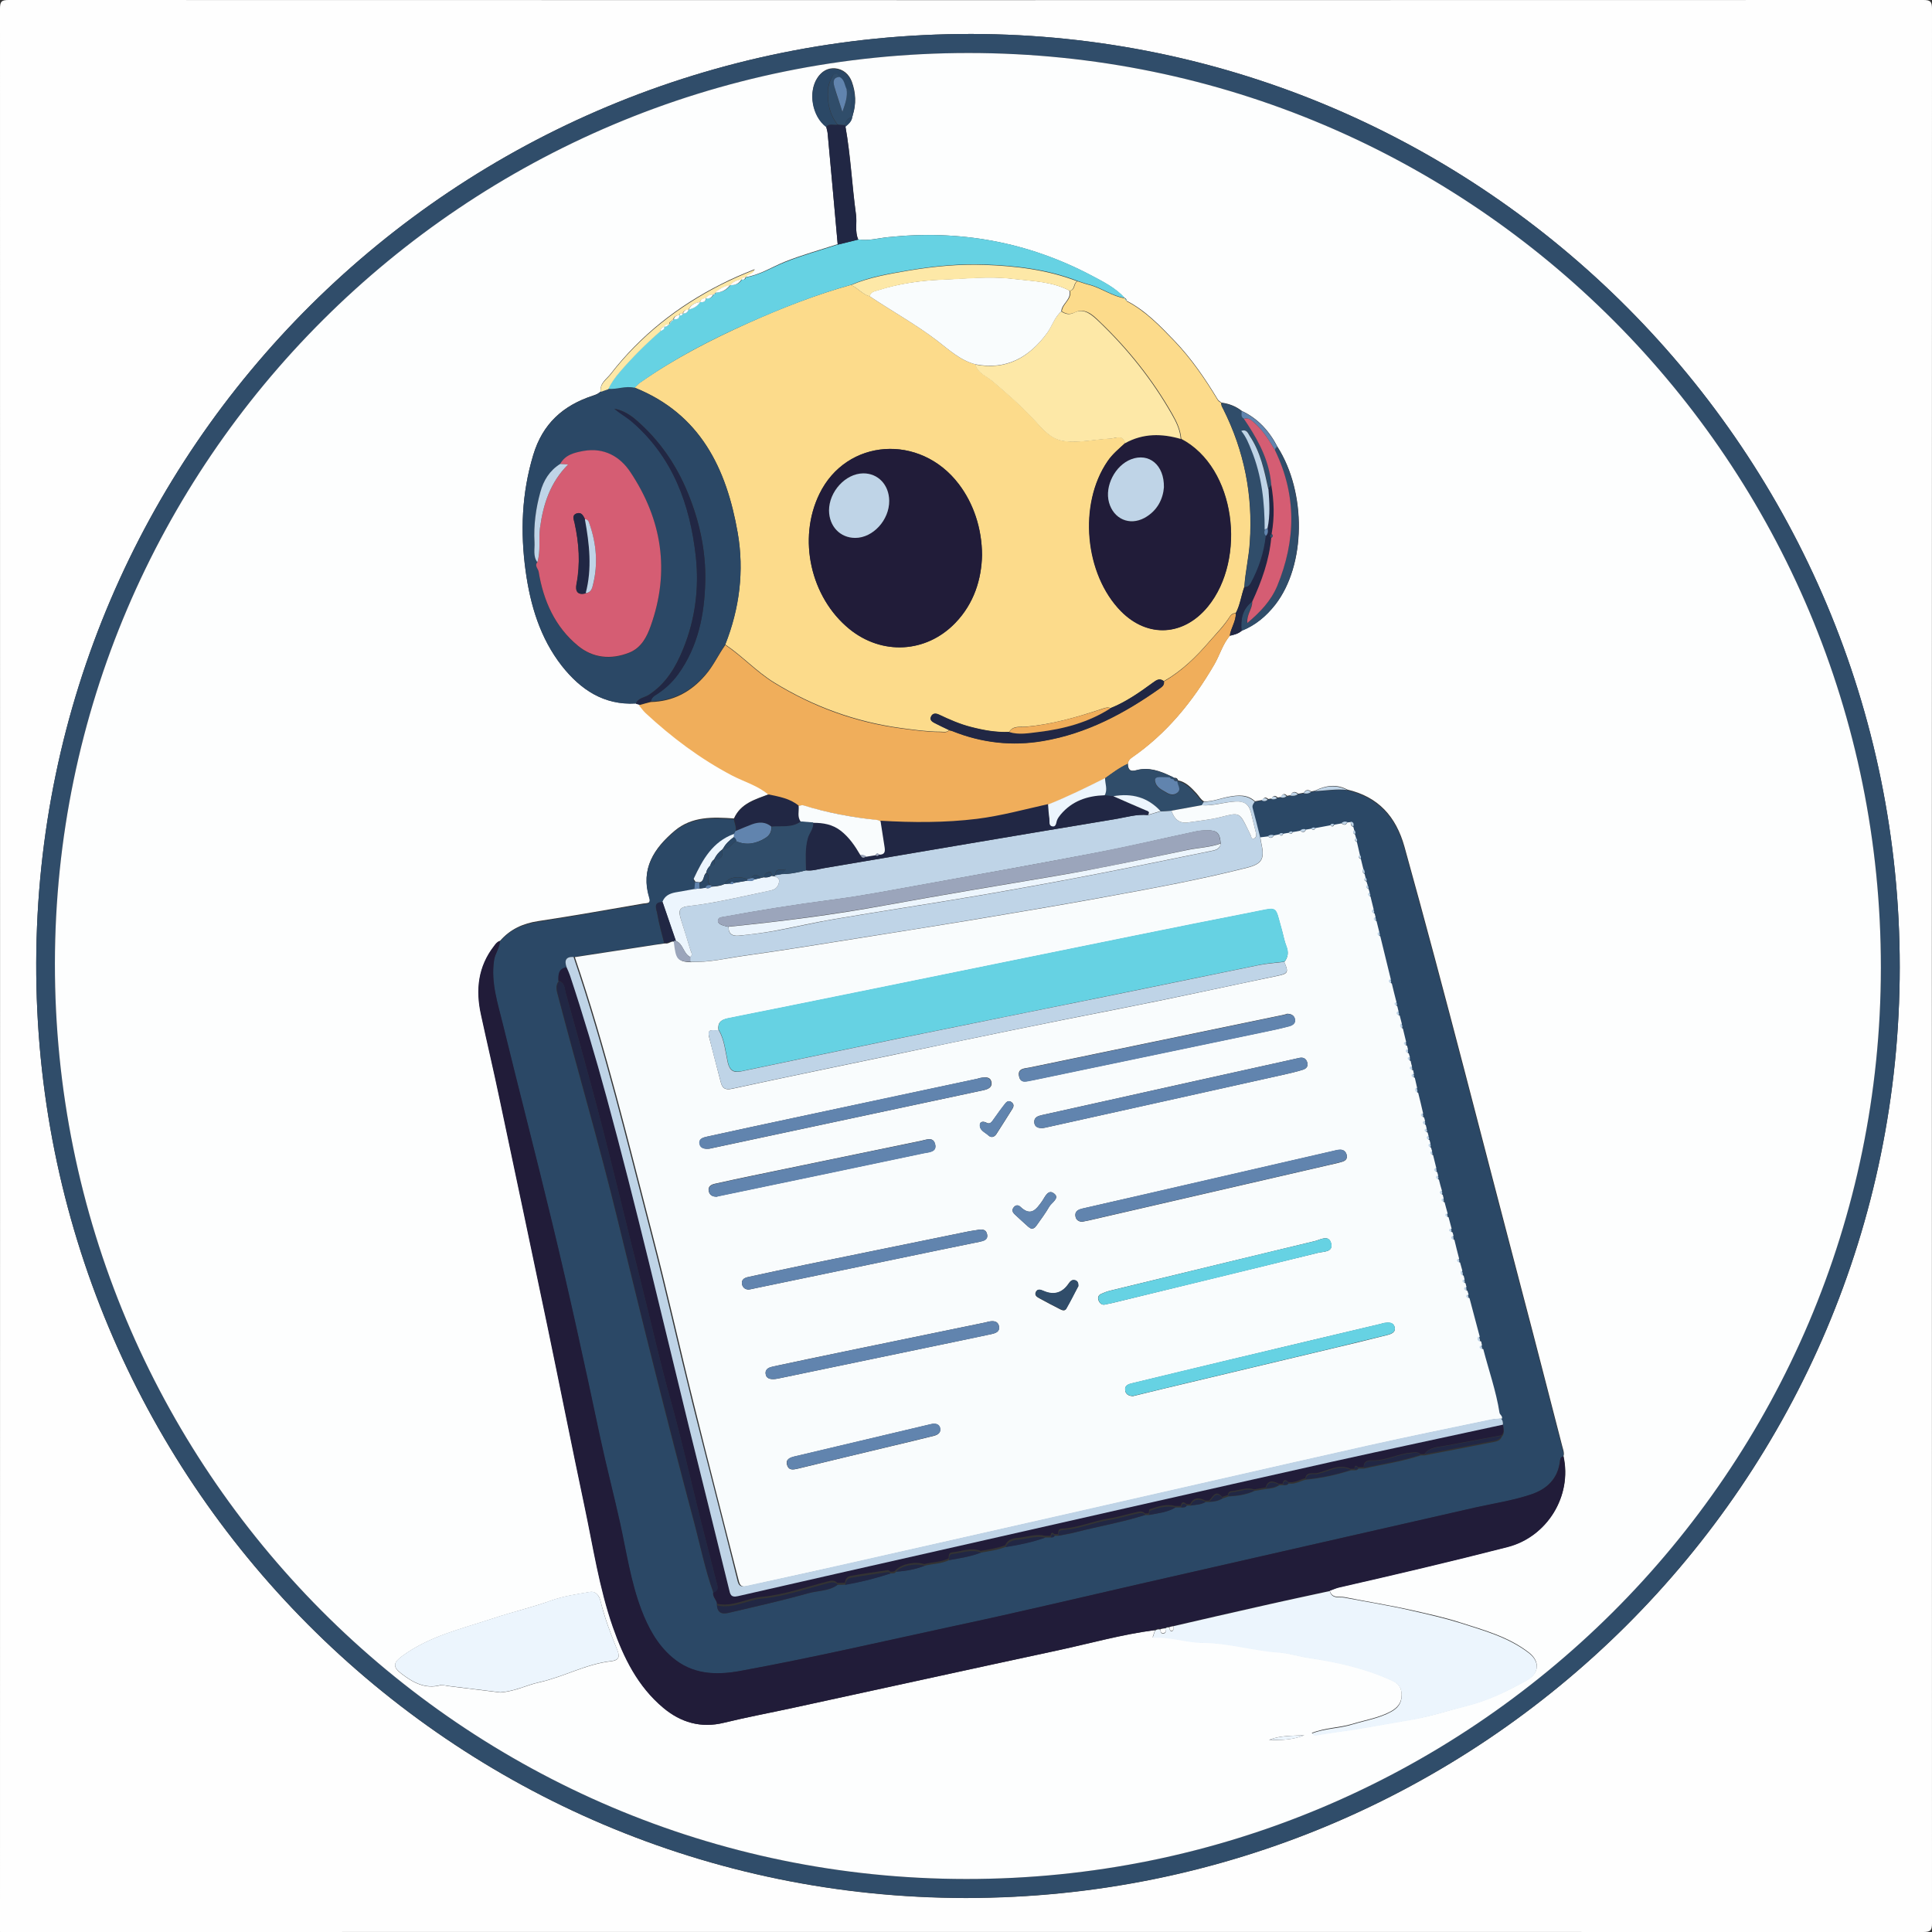 <?xml version="1.0" encoding="UTF-8"?>
<svg xmlns="http://www.w3.org/2000/svg" version="1.1" viewBox="0 0 1024 1024">
  <rect x="0" y="0" width="1024" height="1024" fill="#333333" stroke="none"/>
  <defs>
    <style>
      .cls-1 {
        fill: #9ba5bb;
      }

      .cls-2 {
        fill: #fde8a7;
      }

      .cls-3 {
        fill: #bfd4e7;
      }

      .cls-4 {
        fill: #f9fcfd;
      }

      .cls-5 {
        fill: #211c39;
      }

      .cls-6 {
        fill: #f0ae5b;
      }

      .cls-7 {
        fill: #66d2e3;
      }

      .cls-8 {
        fill: #2b4866;
      }

      .cls-9 {
        fill: #6184ae;
      }

      .cls-10 {
        fill: #304d6a;
      }

      .cls-11 {
        fill: #fefefe;
      }

      .cls-12 {
        fill: #212744;
      }

      .cls-13 {
        fill: #fcdb8b;
      }

      .cls-14 {
        fill: #ecf5fd;
      }

      .cls-15 {
        fill: #d55d73;
      }

      .cls-16 {
        fill: #fdfefe;
      }
    </style>
  </defs>
  <!-- Generator: Adobe Illustrator 28.6.0, SVG Export Plug-In . SVG Version: 1.2.1 Build 709)  -->
  <g>
    <g id="summarAIze-robot_xA0_Image">
      <g>
        <path class="cls-11" d="M0,1023.9C0,684.1.1,344.4,0,4.6,0,.8.8,0,4.6,0c338.3.1,676.5.1,1014.8,0,3.7,0,4.6.8,4.6,4.6-.1,338.3-.1,676.5,0,1014.8,0,3.7-.8,4.6-4.6,4.6-339.8-.1-679.5,0-1019.3,0ZM1006.9,512.5c0-272.5-220.6-494.1-492-494.5C241.4,17.7,20,237.1,19.2,510.3c-.8,273.9,220.1,495.6,492.7,495.7,273.6,0,495-220.6,495-493.4Z"/>
        <path class="cls-10" d="M1006.9,512.5c0,272.8-221.4,493.5-495,493.4-272.6,0-493.5-221.8-492.7-495.7C20,237.1,241.4,17.7,514.9,18c271.4.4,492.1,222,492,494.5ZM513.4,28.1c-266.8,0-484,216.3-484.3,482.5-.3,267.8,216.1,485.1,483,485.3,267.4.1,484.6-216.3,484.8-483,.1-267.7-216.4-484.7-483.5-484.8Z"/>
        <path class="cls-16" d="M513.4,28.1c267.2,0,483.7,217.1,483.5,484.8-.1,266.8-217.3,483.2-484.8,483-267-.1-483.3-217.5-483-485.3C29.4,244.4,246.5,28,513.4,28.1ZM622.6,412.4c-.6-.3-1.3-.7-1.9-1-5.8-2.8-11.9-5-18.4-3.2-3.6,1-4.4-.6-4.5-3.5.1-1.4.8-2.3,2-3.2,18.7-12.8,32.5-30,43.8-49.4,2.9-5,4.4-10.7,8.2-15.2,2.3-.5,4.5-1,6.3-2.6,7.3-2.9,13.1-7.8,17.9-13.9,16.2-20.9,16.6-59.3,1.1-83.6-4.3-8.3-10.3-15-18.9-19-3.2-2.5-6.8-3.9-10.8-4.4-.6-.5-1.5-1-1.9-1.6-6.7-11.1-14-21.8-23-31.2-7.7-8-15.4-16.1-25.4-21.2,0-.7-.3-1.3-1.1-1.5,0,0,0,0,0,0-4.9-5.4-11.4-8.6-17.6-11.9-33.8-17.8-69.7-24.3-107.7-20.3-5.2.5-10.5,2.1-15.8,1.2-1.9-4.2-.6-8.8-1.2-13.2-2.1-15.5-2.8-31.2-5.6-46.7,1.6-1.4,3.3-2.7,3.6-5.1.1-.3.2-.7.3-1,1.9-5.9,1.6-11.8-.5-17.6-1.5-4-4.6-6.7-8.9-7.1-3.9-.3-7,1.6-9.2,4.8-5.2,7.6-3,20.4,4.5,26,.3,1.3.7,2.5.8,3.8,1.8,19.5,3.5,39,5.3,58.6-9.4,3.1-19,5.7-28.2,9.4-6.9,2.8-13.2,7-20.7,8.1.7-2.1,3.6-1.3,4.9-4.2-6.5,2.6-12.2,5-17.8,7.9-23,11.6-42.8,27.2-58.6,47.6-2.1,2.7-5.8,4.9-5.2,9.2-1.1,1.2-2.6,1.8-4.2,2.3-15.8,5.2-26.6,14.8-31.6,31.5-6.1,20.3-6.8,40.7-4,61.4,2.5,18.2,7.7,35.6,19.2,50.3,9.9,12.6,22.2,20.9,39.2,19.9.6.2,1.1.3,1.7.5,1.2,1.4,2.2,2.9,3.5,4.1,13.9,12.9,28.9,24.2,45.8,33.1,6.5,3.4,13.9,5.4,19.6,10.4-7.3,2.8-15,4.8-18.6,12.9-11.1-.8-22.2-1.2-31.4,6.5-10.9,9.2-18.2,20.1-13.4,35.3,1.1,3.5-1.5,3-3.3,3.3-18.5,3.2-37,6.5-55.6,9.3-8.1,1.2-14.9,4.3-20.3,10.5-1.3.5-2.1,1.5-2.9,2.6-8.6,11-9.9,23.3-7,36.5,3.2,14.8,6.7,29.6,9.8,44.4,8.5,40.2,17,80.4,25.4,120.6,6.6,31.7,12.9,63.5,19.6,95.2,4.6,21.6,7.8,43.5,15.1,64.4,5.7,16.3,13.2,31.5,26.7,42.8,9.3,7.8,19.9,10.9,32.1,7.9,12.3-3,24.7-5.3,37.1-8,46.7-10.1,93.3-20.4,140-30.4,17.1-3.7,33.9-8.4,51.3-10.7-.4,1.2-.8,2.3-1.3,3.8,9.3-.6,18,2.6,26.8,2.7,13.5.1,26.4,4.1,39.7,5.1,5.7.4,11.3,2.3,17.1,3.1,14.9,2.2,29.4,5.5,43.1,11.8,3.8,1.7,5.3,4,5.3,7.8,0,4.2-2.2,6.8-5.6,8.7-6.4,3.5-13.7,4.6-20.5,6.7-7,2.1-14.5,2-21.5,4.8,1.2,1.7,2.3,1,3.4.9,7.3-1.3,14.6-2.1,21.9-3.3,9.6-1.6,19.2-3.4,28.7-5,9.6-1.6,18.7-4.7,28.1-7.1,11.5-2.9,21.9-8,32.1-13.7,6.4-3.6,6.7-9.9.9-14.4-10.9-8.5-24.1-12-36.9-16.1-8.1-2.6-16.5-4.4-24.8-6.3-12-2.7-24.1-4.6-36.1-7-2.7-.5-6.7.9-7.8-3.5,1.7-.6,3.4-1.4,5.2-1.8,29.8-6.8,59.6-13.8,89.2-21.4,20.9-5.4,34.2-27,29.5-48.1.5-1.7-.2-3.3-.6-4.9-7.1-27.4-14.1-54.8-21.3-82.1-20.7-78.7-40.6-157.6-62.4-235.9-4.5-16.1-13.9-26.5-30.3-30.3-5.8-3.1-11.5-2.2-17.2.6-.6.1-1.3.3-1.9.4-1.6-1.1-3-1-4,.7-1,.2-1.9.3-2.9.5-1.6-1.3-3.1-1.4-4,.8-.6,0-1.3.2-1.9.3-1.3-1.4-2.4-1.2-3.1.6-.6.1-1.3.2-1.9.3-1.3-1.2-2.3-1.2-3.1.5-.6.1-1.3.2-1.9.3-1.3-1.2-2.2-.9-3.1.5-1.3.2-2.6.5-3.9.7-4.1-3.8-9-3.3-14-2.4-4.3.8-8.5,2.6-13,2.5-1.8-1-2.7-2.9-4-4.3-2.8-3-5.5-6-9.8-6.9-.2-.9-.8-1.3-1.6-1.4ZM265.5,897c7.5-.5,13.8-3.9,20.3-5.3,13-2.9,24.8-9.7,38.1-11.2,3.5-.4,4.9-1.8,3.4-5.6-3.5-8.6-6.8-17.3-9-26.3-.6-2.6-2.4-5.4-5.7-4.8-6.9,1.2-14,2.2-20.6,4.6-10.1,3.6-20.4,6-30.6,9.4-16.5,5.5-33.6,9.3-48.1,19.9-4.7,3.4-5.4,5.7-.7,9.3,6.1,4.7,12.7,8.5,21,6.2,1-.3,2.3.2,3.4.4,9.7,1.2,19.3,2.4,28.5,3.5ZM691.3,919.7c-6.3.4-12.6,0-18.7,2.5,6.3.2,12.6,0,18.7-2.5Z"/>
        <path class="cls-8" d="M665,425c1.3-.2,2.6-.5,3.9-.7,1.1.5,2.2.4,3.1-.5.6-.1,1.3-.2,1.9-.3,1.1.3,2.1.2,3.1-.5.6-.1,1.3-.2,1.9-.3,1.1.4,2.2.2,3.1-.6.6,0,1.3-.2,1.9-.3,1.4.2,2.8.2,4-.8,1-.2,1.9-.3,2.9-.5,1.5.4,2.8.3,4-.7.6-.1,1.3-.3,1.9-.4,5.7-.2,11.4-1.2,17.2-.6,16.4,3.8,25.8,14.2,30.3,30.3,21.8,78.4,41.7,157.3,62.4,235.9,7.2,27.3,14.2,54.7,21.3,82.1.4,1.6,1.1,3.2.6,4.9-1.1.3-1.5,1-1.7,2.1-1,9.5-6.7,15.2-15.5,18.1-9.6,3.2-19.6,4.7-29.5,6.9-59,13.4-117.9,26.8-176.9,40.3-32.8,7.5-65.5,15.3-98.4,22.3-38,8.2-76,17-114.2,24-13.1,2.4-25.5,1.9-36.2-7.3-7.9-6.8-12.7-15.8-16.3-25.3-5.5-14.6-7.8-30.1-11.1-45.3-3.4-15.4-7.4-30.6-10.7-46-8.1-38.2-16.4-76.4-25.6-114.4-8.4-34.8-17.4-69.5-25.9-104.3-2.7-11.2-6.5-22.2-4.7-34.1.5-3.5,2.9-6.4,3.1-9.9,5.3-6.3,12.2-9.3,20.3-10.5,18.6-2.9,37.1-6.2,55.6-9.3,1.7-.3,4.3.2,3.3-3.3-4.7-15.2,2.5-26.1,13.4-35.3,9.2-7.7,20.3-7.3,31.4-6.5.4,2.1,1.4,4.2,1,6.4-.3.6-.7,1.2-1,1.8-11.3,4.1-16.7,13.6-21.3,23.7-.2.3.6,1.1.9,1.6,0,1.2-.2,2.5-.3,3.7-3.4.6-6.8,1.2-10.3,1.8-3.1.6-5.7,1.8-6.8,5-5.3,0-3.1,3.9-2.8,6,.9,5.3,2.4,10.5,3.7,15.7-3.6.5-7.2,1.1-10.8,1.6-12.4,1.9-24.8,3.8-37.2,5.7q-6-.3-3.6,5.7c-4.3.6-4.5,3.8-4.4,7.2-1.8,2.5-1,5-.3,7.6,10.4,39.8,22,79.2,31.7,119.1,6.6,26.9,13.1,53.7,19.9,80.6,6.6,26.3,13.4,52.7,20.4,78.9,3.4,12.6,5.9,25.4,10.3,37.7-.6,2.7,2.5,4.3,2,7,.5,5.2,4.2,4.4,7.4,3.6,13.7-3.2,27.4-6.3,41-10.1,5.2-1.5,10.9-1,15.6-4.5,1.3,0,2.6,0,4-.1,8.1-1.4,16.2-3.4,24-6,1.1,0,2.3.2,3-.9,5.1-.3,10.2-1.2,15-3.1,4.3-1.1,8.9-1,13-3,5.7-1,11.5-1.9,17-4,4.4-.8,8.8-1.3,13-3,7.1-1.1,14.2-2.6,21-5,1,0,2,0,3,0,.8,0,1.6,0,2-.9.7,0,1.3,0,2,0,3.2-.6,6.5-1.1,9.7-2,12.1-3.1,24.4-5.2,36.3-9h2c4.8-1,9.7-1.4,14-4,1,0,2,0,3,0,1.1,0,2.3.2,3-1,.7,0,1.3,0,2,0,2.7-.4,5.6-.4,8-1.9.7,0,1.3,0,2,0,2.5-.2,4.9-.5,7-1.9,1-.3,2-.6,3-1,4.8-.3,9.6-.9,14-3l6-1c2.5-.2,4.9-.5,7-2,.7,0,1.3,0,2,0,1.1,0,2.3.2,3-.9,3.3.6,6-1.3,9-2,8.2-.8,16.2-2.5,24-5,.7,0,1.3,0,2,0,.8,0,1.6-.1,2-.9h3c10-2.3,20.2-3.7,30-7,.7,0,1.3,0,2,0,12.5-2.4,25.1-4.8,37.6-7.3,1.4-.3,2.8-1,3.4-2.6,1.7-1.8.8-3.9.7-5.9,0-1.2,0-2.4-1.2-3.2.3-1.4-1.1-1.9-1.3-3.1-1.9-11.5-5.7-22.5-8.6-33.7.2-.8,0-1.5-.7-2-.1-.7-.3-1.3-.4-2,.4-1.1,0-1.9-.8-2.7-1.8-6.8-3.6-13.5-5.4-20.3.3-.8.2-1.5-.5-2-.2-.6-.4-1.3-.6-1.9.4-.8.2-1.5-.5-2-.2-.7-.3-1.3-.5-2,.3-.8.2-1.5-.5-2-.2-.7-.3-1.3-.5-2,.4-1,.1-1.9-.7-2.7-.4-1.4-.8-2.9-1.2-4.3.4-.8.1-1.5-.5-2-.8-3.3-1.6-6.6-2.5-10,.4-.8.1-1.5-.5-2.1-.2-.6-.4-1.3-.5-1.9.3-.8.1-1.5-.5-2l-1.6-6c.4-.8.2-1.5-.5-2-.5-2-1.1-4-1.6-5.9.4-.8.2-1.5-.5-2-.2-.7-.3-1.3-.5-2,.4-.8.2-1.5-.4-2.1-.5-2-1-4-1.6-5.9.4-.8.2-1.5-.4-2.1-.2-.6-.3-1.3-.5-1.9.4-.8.2-1.5-.5-2.1-.6-2.3-1.1-4.6-1.7-6.9.3-.8.2-1.5-.5-2l-.6-2c.4-.8.2-1.4-.3-2.1-.2-.6-.3-1.3-.5-1.9.3-.8,0-1.5-.5-2.1-.2-.6-.3-1.3-.5-1.9.3-.8.2-1.5-.5-2-.2-.7-.3-1.3-.5-2,.3-.8.2-1.5-.4-2.1-.2-.6-.4-1.3-.5-1.9.4-.8.1-1.5-.5-2.1-.9-3.6-1.8-7.3-2.6-10.9.4-1,.1-1.9-.6-2.7-.4-1.8-.8-3.5-1.2-5.3.3-.8.1-1.5-.5-2.1l-.4-1.9c.3-.8.1-1.5-.6-2-.2-1-.4-2-.7-2.9.4-.8.2-1.5-.4-2-.2-.7-.4-1.3-.6-2,.4-.8.2-1.5-.4-2.1-.2-.7-.3-1.3-.5-2,.4-.8.2-1.5-.5-2-.6-2.3-1.1-4.6-1.7-7,.4-1,.1-1.9-.6-2.7-.4-1.4-.7-2.9-1.1-4.3.3-.8.1-1.5-.6-2.1-.2-1-.5-2-.7-2.9.4-.8.3-1.5-.4-2-.8-3.3-1.6-6.6-2.5-10,.3-.8.2-1.5-.5-2.1-1.9-7.6-3.7-15.3-5.6-22.9.3-.8.2-1.5-.5-2.1-.5-2-1-4-1.5-6,.4-.8.2-1.5-.5-2-.2-.7-.3-1.3-.5-2,.4-.8.2-1.5-.5-2.1-.6-2.3-1.1-4.6-1.7-6.9.4-.8.2-1.5-.4-2-.2-.7-.4-1.3-.6-2,.4-.8.2-1.5-.5-2-.2-.6-.4-1.3-.6-1.9.3-.8.2-1.5-.5-2-.2-.7-.3-1.3-.5-2,.4-1,0-1.9-.7-2.7-.4-1.8-.9-3.5-1.3-5.3.3-.8.1-1.5-.5-2-.5-2.3-1.1-4.6-1.6-7,.4-.8.2-1.5-.4-2-.2-.7-.4-1.3-.6-2,.3-.8.2-1.5-.4-2.1-.2-.6-.3-1.3-.5-1.9.3-1.3.3-2.4-1.4-2.6-.6,0-1.2.1-1.8.2-1.1-.4-2.1-.3-3,.5-1.3.2-2.6.5-3.9.7-.8-.4-1.5-.3-2,.3-2.7.5-5.3,1-8,1.5-.8-.4-1.4-.2-2.1.3-1,.2-2,.3-2.9.5-1.1-.4-2.1-.2-3,.6-1.3.2-2.6.4-4,.7-.8-.4-1.5-.3-2,.4-1,.2-2,.4-3,.5-.8-.4-1.5-.3-2.1.3-1,.2-2,.4-2.9.6-1.1-.5-2.1-.3-3.1.5-1.4.2-2.7.3-4.1.5-1.3-5.2-2.7-10.4-4-15.6-.3-1.3.5-2.1,1.1-3.1Z"/>
        <path class="cls-13" d="M597,159.6c10.1,5.2,17.7,13.2,25.4,21.2,9,9.4,16.3,20.1,23,31.2.4.7,1.2,1.1,1.9,1.6-.2,1.3.5,2.2,1,3.2,11.2,22.2,15.8,45.7,14.1,70.6-.5,8-2.4,15.7-2.9,23.7-1.7,4.6-2.2,9.5-4.5,13.8-1.3,0-2.3.6-3,1.6-3.2,5.1-7.4,9.3-11.3,13.8-6.9,8-14.5,15.4-23.8,20.7-2.2-1.8-3.9-.6-5.7.7-7.1,5.2-14.3,10.3-22.6,13.6-1.7-.7-3.2,0-4.8.5-13.2,4.4-26.4,8.2-40.4,9.4-2.7.2-6.5-.7-8.5,2.7-6.9.3-13.5-.9-20.1-2.6-6-1.5-11.6-4-17.1-6.6-1.7-.8-3.4-.8-4.2,1.1-.8,1.8.7,2.7,2,3.4,2.5,1.3,5.1,2.5,7.6,3.7-1.3,1.5-3.1.9-4.7.9-7,0-13.8-1-20.7-1.9-24.2-3.3-46.6-11.4-67.4-24.2-9.4-5.8-16.8-14-25.9-20.1,7.5-19.2,10.1-39,6.6-59.2-5.9-34.2-19.9-63.1-54.7-77,1-.9,1.9-1.9,2.9-2.6,18.1-12.7,37.6-22.7,57.6-31.7,17.6-7.9,35.6-14.9,54.2-20.1,3.6,1.5,6,5,9.9,6,11.8,7.9,24.2,14.7,35.6,23.4,6.3,4.8,12.3,10.6,20.5,12.7,1.3,4.7,5.8,6.1,9,8.8,7.7,6.5,15.2,13.1,22.1,20.5,4.4,4.8,8.7,10.3,15.8,11.3,8.3,1.1,16.4-.9,24.7-1.3,2.8-.1,6.5-2.4,7.8,2.4-3.3,3-6.8,5.9-9.3,9.6-15.5,22.7-12.2,60,7.2,79.6,14.2,14.3,33.2,13,46-2.6,20.5-25.1,14.9-73.5-14.2-88.8-.4-4.7-2.3-8.9-4.6-12.9-10.5-18.5-23.6-34.9-38.9-49.5-3.3-3.2-7.5-7.2-12.7-4.7-3,1.4-4.9.9-7.1-.5.3-4.1,5.5-6.3,4.3-10.9,3-.4,1.8-4.1,4.1-5,2,.6,4,1.4,6.1,1.9,6.6,1.7,12.1,6.1,18.9,7.1,0,0,0,0,0,0,.4.5.7,1,1.1,1.5ZM520.5,294.3c0-14.3-4.5-27.5-12.3-37.7-20.5-27-59.6-24.3-73.9,5.2-11.6,23.8-4.7,54.8,15.9,71.6,17.2,14,40.6,12.8,56.1-3.2,10-10.4,13.9-23.2,14.2-35.9Z"/>
        <path class="cls-5" d="M265,499c-.2,3.5-2.6,6.4-3.1,9.9-1.8,11.9,2,23,4.7,34.1,8.5,34.8,17.5,69.5,25.9,104.3,9.2,38,17.5,76.2,25.6,114.4,3.3,15.4,7.3,30.6,10.7,46,3.3,15.2,5.6,30.7,11.1,45.3,3.6,9.5,8.4,18.5,16.3,25.3,10.7,9.2,23.1,9.7,36.2,7.3,38.3-7,76.2-15.8,114.2-24,32.9-7,65.6-14.8,98.4-22.3,59-13.4,117.9-26.9,176.9-40.3,9.9-2.2,19.9-3.7,29.5-6.9,8.7-2.9,14.5-8.5,15.5-18.1.1-1.2.5-1.9,1.7-2.1,4.7,21.1-8.6,42.7-29.5,48.1-29.6,7.6-59.4,14.6-89.2,21.4-1.8.4-3.4,1.2-5.2,1.8-11.9,2.6-23.7,5.1-35.6,7.8-15.7,3.5-31.5,7.2-47.2,10.8-.7.2-1.4.4-2.2.5-.8-.2-1.6,0-2.2.6l-2.7.5c-1-.3-1.9,0-2.8.6-17.4,2.2-34.2,7-51.3,10.7-46.7,10-93.3,20.3-140,30.4-12.4,2.7-24.8,5-37.1,8-12.2,3-22.9-.2-32.1-7.9-13.5-11.3-21-26.5-26.7-42.8-7.3-20.9-10.5-42.8-15.1-64.4-6.7-31.7-13-63.5-19.6-95.2-8.4-40.2-16.9-80.4-25.4-120.6-3.1-14.8-6.6-29.6-9.8-44.4-2.9-13.1-1.6-25.5,7-36.5.8-1.1,1.6-2.1,2.9-2.6Z"/>
        <path class="cls-6" d="M384.3,341.8c9.1,6.1,16.5,14.3,25.9,20.1,20.8,12.8,43.2,21,67.4,24.2,6.9.9,13.8,1.9,20.7,1.9,1.6,0,3.4.6,4.7-.9.6.1,1.3.2,1.9.5,15.5,6.2,31.5,8,47.9,5.2,23.1-3.9,43.2-14.6,62.1-28,1.3-.9,2.3-1.9,2-3.6,9.3-5.3,16.9-12.7,23.8-20.7,3.9-4.5,8.2-8.7,11.3-13.8.6-1,1.7-1.6,3-1.6.1,4.3-2.7,7.9-3.2,12-3.8,4.5-5.3,10.2-8.2,15.2-11.3,19.4-25.1,36.5-43.8,49.4-1.2.8-1.9,1.8-2,3.2-4.4,2-8.2,4.9-12.1,7.7-9.9,4.9-19.8,9.9-30.2,14-12.5,2.7-24.8,6.2-37.6,7.8-17.1,2.1-34.2,2-51.3,1-.6-.3-1.2-.7-1.8-.7-13.3-1.5-26.4-3.9-39.2-7.8-.7-.2-1.6.3-2.4.4-4.5-3.8-10.1-4.7-15.7-5.9-5.7-5-13.1-7-19.6-10.4-16.9-8.9-31.9-20.2-45.8-33.1-1.3-1.2-2.3-2.8-3.5-4.1,2.1-.6,4.2-1.2,6.3-1.7,11.8-.3,21.3-5.3,28.9-14.2,4.2-4.8,6.8-10.6,10.4-15.7Z"/>
        <path class="cls-8" d="M384.3,341.8c-3.6,5.1-6.2,10.9-10.4,15.7-7.7,8.9-17.1,13.9-28.9,14.2.3-2.1,1.9-3,3.5-4,4.2-2.7,7.8-6.1,10.8-10.2,10.7-14.7,14.1-31.8,14.5-49.3.4-16.3-3.1-32.3-9.4-47.4-6.1-14.8-15.1-27.7-27.2-38.2-3.3-2.9-7.1-5.2-11.6-6,3.1,2.6,6.7,4.5,9.7,7.2,21.5,18.8,30.5,43.8,33.5,71.2,1.8,16.6-.3,33.2-6.7,48.9-3.9,9.6-9,18.3-18.1,24.3-2.3,1.5-5.7,1.6-7,4.7-16.9,1-29.3-7.4-39.2-19.9-11.5-14.7-16.7-32.1-19.2-50.3-2.9-20.7-2.1-41.1,4-61.4,5-16.7,15.8-26.3,31.6-31.5,1.6-.5,3.1-1.1,4.2-2.3,1.3-.5,2.6-.9,4-1.4,4.7.3,9.2-1.7,13.9-.6,34.8,13.9,48.7,42.8,54.7,77,3.5,20.2,1,40.1-6.6,59.2ZM284.8,298c-1.5,1.9.5,3.4.7,5.1,2.5,15.4,8.7,29.3,20.9,39.3,7.8,6.4,17.3,7.6,27.1,3.6,6.6-2.6,9.4-8.5,11.4-14.2,10.3-28.9,5.9-56.3-10.8-81.5-5.5-8.2-14-13.1-24.8-11.2-4.9.9-9.7,2-12.4,6.9-5.6,3.5-8.8,8.7-10.5,14.9-2.4,8.7-3.6,17.5-3.1,26.6.2,3.6-.9,7.3,1.5,10.6Z"/>
        <path class="cls-3" d="M665,425c-.6.9-1.4,1.8-1.1,3.1,1.4,5.2,2.7,10.4,4,15.6.2,1.1.3,2.3.6,3.4,1.8,8,.4,10.7-7.5,12.7-25.9,6.6-52.1,11.3-78.4,16.1-22.6,4.1-45.3,7.9-68,11.7-19.3,3.2-38.6,6.3-57.9,9.3-20.8,3.3-41.5,6.7-62.3,9.6-9.5,1.3-18.9,3.8-28.6,3.2,0-.8,0-1.7,0-2.5,1.6-1.1.6-2.4.2-3.5-1.7-5.4-3.3-10.7-5-16.1-1.6-5.3-.9-6.8,4.3-7.4,8.2-.9,16.3-2.5,24.4-4.2,6.5-1.4,12.9-2.7,19.4-4.2,2.1-.5,3.4-2,3.8-4.2.4-2-.9-2.6-2.4-3.1.1-.3.3-.5.5-.7,1-.2,2-.3,3.1-.5,4.5,0,8.8-.9,13.1-2,3.4.4,6.5-.7,9.8-1.2,51.2-8.7,102.5-17.4,153.8-25.9,5.8-1,11.6-2.8,17.7-2.2,2.2-.7,4.5-1.3,6.7-2,1.9,0,3.8-.2,5.7-.3,1.4,4.3,4.1,6.9,8.8,6.2,5.9-.9,11.8-1.4,17.6-2.9,9.6-2.5,9.6-2.4,14,6.4.5,1,1,2.1,1.5,3.1.4.8.4,2.3,1.7,2,1.3-.3,1.5-1.6,1.2-2.9-.9-3.7-1.8-7.4-2.7-11.1-1-4.2-3.5-5.8-8-5.7-6.1.2-12,2.4-18.2,2,.4-.6.8-1.2,1.2-1.8,4.5,0,8.7-1.7,13-2.5,4.9-.9,9.8-1.4,14,2.4ZM647,447.1c-.4-5.6-1.9-7.1-7.3-7-2,0-4,.2-5.9.6-17.5,3.7-34.9,7.9-52.4,11.2-29.9,5.7-59.8,11.1-89.8,16.5-16.8,3-33.5,6.3-50.4,8.5-19.4,2.5-38.6,5.6-57.8,9.1-1.2.2-2.5.3-2.8,1.6-.4,1.7,1.1,2.3,2.3,2.8,1.1.4,2.2.6,3.3.9-.3,3.9,2.2,5,5.4,4.7,6.2-.7,12.5-1.4,18.7-2.5,10.7-1.9,21.4-4.5,32.1-6.3,25.3-4.3,50.6-8.1,75.9-12.4,19.9-3.4,39.7-7,59.5-10.8,21.3-4.1,42.5-8.5,63.7-12.8,2.5-.5,5-.8,5.5-4Z"/>
        <path class="cls-14" d="M622,861.9c15.7-3.6,31.4-7.3,47.2-10.8,11.8-2.7,23.7-5.2,35.6-7.8,1.1,4.4,5.2,3,7.8,3.5,12,2.3,24.1,4.2,36.1,7,8.3,1.9,16.7,3.8,24.8,6.3,12.8,4.1,25.9,7.6,36.9,16.1,5.8,4.5,5.5,10.8-.9,14.4-10.2,5.7-20.5,10.8-32.1,13.7-9.4,2.3-18.6,5.4-28.1,7.1-9.6,1.6-19.1,3.4-28.7,5-7.3,1.2-14.6,2-21.9,3.3-1.1.2-2.2.8-3.4-.9,7-2.8,14.6-2.6,21.5-4.8,6.9-2.1,14.1-3.2,20.5-6.7,3.5-1.9,5.6-4.5,5.6-8.7,0-3.9-1.5-6.1-5.3-7.8-13.8-6.3-28.3-9.6-43.1-11.8-5.7-.8-11.3-2.7-17.1-3.1-13.3-.9-26.2-5-39.7-5.1-8.8,0-17.5-3.3-26.8-2.7.5-1.5.9-2.6,1.3-3.8.8-.6,1.7-.9,2.8-.6.1,1,.2,2.2,1.5,2.1,1.8-.1,1.3-1.5,1.1-2.6.6-.6,1.4-.8,2.2-.6.2.8.1,2.2,1.4,1.9,1-.2.7-1.5.8-2.4Z"/>
        <path class="cls-7" d="M336.2,205.5c-4.7-1.1-9.2,1-13.9.6,1.5-3.3,3.6-6.2,6-9,6.7-7.7,13.9-15,21.6-21.7,1.1-.5,2.3-.9,2.1-2.4h0c1.1.4,1.8-.3,2.4-1,.2,0,.4-.3.5-.5.4-.5.7-1,1.1-1.5h0c.7,0,1.1-.2,1-1h0c1.6.3,2.9,0,3-2h0c1,.3,1.7,0,2-1h0c1.6.2,2.5-.6,3-2h0c2.5-.6,4.7-1.7,6.1-4h0c1.6.2,2.9,0,3.1-2h0c1.9.4,3.3-.2,4-2h0c.7,0,1.1-.3,1.1-1h0c3.3,0,6-1.3,8-4h0c2.6.2,4.7-.7,6-3h0c1,.3,1.8.2,2-1h0c7.5-1.1,13.9-5.3,20.7-8,9.2-3.7,18.8-6.3,28.2-9.4,3.6-.9,7.3-1.8,10.9-2.7,5.4.9,10.6-.7,15.8-1.2,38-4,73.9,2.5,107.7,20.3,6.2,3.3,12.7,6.5,17.6,11.9-6.8-1-12.3-5.4-18.9-7.1-2.1-.5-4.1-1.3-6.1-1.9-15.8-6.1-32.4-8.1-49.1-8.7-13.4-.5-26.9.8-40.1,3-10.4,1.8-20.9,3.4-30.7,7.7-18.6,5.2-36.6,12.3-54.2,20.1-20.1,8.9-39.6,19-57.6,31.7-1.1.8-2,1.8-2.9,2.6Z"/>
        <path class="cls-14" d="M265.5,897c-9.2-1.1-18.8-2.3-28.5-3.5-1.1-.1-2.4-.6-3.4-.4-8.3,2.3-14.9-1.5-21-6.2-4.7-3.6-4-5.9.7-9.3,14.5-10.6,31.5-14.4,48.1-19.9,10.1-3.4,20.5-5.7,30.6-9.4,6.6-2.4,13.7-3.4,20.6-4.6,3.2-.6,5,2.2,5.7,4.8,2.1,9.1,5.5,17.7,9,26.3,1.5,3.8.1,5.2-3.4,5.6-13.3,1.5-25,8.3-38.1,11.2-6.5,1.4-12.8,4.8-20.3,5.3Z"/>
        <path class="cls-10" d="M659.6,311.1c.5-8,2.4-15.7,2.9-23.7,1.7-24.9-3-48.3-14.1-70.6-.5-1-1.2-2-1-3.2,4,.5,7.6,1.9,10.8,4.4,0,1.5-.6,3.2,1.3,4.1.7,1.1,1.5,2.2,2.2,3.3,6.2,9.7,11.3,19.9,12.3,31.7-.5.7-1.1,1.3-1.6,2-2.2-9.7-4.1-19.5-9.8-28-1-1.4-1.6-3.8-4.5-2.7,2.5,3.3,3.9,6.8,5.4,10.3,5.5,13.5,7,27.6,7,42-.4,1.2-.5,2.4.6,3.3-.9,8.8-3.7,17.1-7.9,24.9-.8,1.5-1.8,2.3-3.5,2.3Z"/>
        <path class="cls-12" d="M454.9,127c-3.6.9-7.3,1.8-10.9,2.7-1.7-19.5-3.5-39-5.3-58.6-.1-1.3-.5-2.5-.8-3.8,1.7-2.2,4.1-.8,6.2-1.3l3.9.3c0,.3,0,.6.1.9,2.7,15.5,3.4,31.1,5.6,46.7.6,4.4-.7,9,1.2,13.2Z"/>
        <path class="cls-10" d="M638,425c-.4.6-.8,1.2-1.2,1.8-5.3,1-10.7,1.9-16,2.9-1.9,0-3.8.2-5.7.3-6.8-7.4-15.3-9.6-25-7.9-1.6-.2-3.2-.3-4.7-.5,1.7-3,.3-6.1.2-9.1,3.9-2.8,7.7-5.7,12.1-7.7.1,2.9.9,4.5,4.5,3.5,6.5-1.8,12.5.4,18.4,3.2-.2.2-.5.4-.7.7-1.8,0-3.7-.1-5.5-.1-1.3,0-2.5.4-2.3,1.9.5,3.4,3.5,4.6,6,6.2,1.8,1.1,3.8,1.6,5.6.3,2.7-1.9.3-4.2.2-6.3v-.2c4.4.8,7.2,3.9,10,6.9,1.3,1.4,2.2,3.3,4,4.3Z"/>
        <path class="cls-12" d="M337,373c1.3-3.1,4.7-3.2,7-4.7,9.1-6,14.2-14.7,18.1-24.3,6.4-15.7,8.5-32.2,6.7-48.9-3-27.4-12-52.4-33.5-71.2-3-2.6-6.6-4.6-9.7-7.2,4.5.8,8.2,3.1,11.6,6,12.2,10.5,21.1,23.4,27.2,38.2,6.3,15.2,9.8,31.1,9.4,47.4-.4,17.5-3.8,34.6-14.5,49.3-3,4.1-6.6,7.4-10.8,10.2-1.6,1-3.2,1.9-3.5,4-2.1.6-4.2,1.2-6.3,1.7-.6-.2-1.1-.3-1.7-.5Z"/>
        <path class="cls-10" d="M677,236.9c15.5,24.3,15.1,62.7-1.1,83.6-4.7,6.1-10.5,11-17.9,13.9-.6-6.1.4-11.5,5.6-15.5.2,3.7-3,6.6-2.6,11.3,6.9-5.8,12.6-11.6,15.8-19.5,10.1-24.1,10.4-48.2-1.1-72,0-.9.2-1.5,1.2-1.8Z"/>
        <path class="cls-12" d="M407.6,421.1c5.5,1.2,11.1,2.1,15.7,5.9.2,2.8-1,5.8,1.2,8.4-4.7,3.5-10.3,2.2-15.6,2.7-3.1-2.6-6.7-2.5-10.2-1.2-2.9,1-5.8,2.3-8.6,3.5.3-2.2-.7-4.3-1-6.4,3.6-8.1,11.4-10.2,18.6-12.9Z"/>
        <path class="cls-8" d="M444,66c-2,.5-4.5-.9-6.2,1.3-7.4-5.6-9.6-18.4-4.5-26,2.2-3.3,5.3-5.2,9.2-4.8,4.3.4,7.4,3,8.9,7.1,2.1,5.8,2.4,11.7.5,17.6-2.1-3.1-.6-6.6-1-9.9-.2-1.7.6-3.8-2.3-3.9-1.1-2.2-1.1-5.1-3.7-6.4-1.1-2.4-2.8-2.4-3.9-.3-1.1,2.2-2.1,4.4-2.2,7-.4,6.8.8,13,5.1,18.4Z"/>
        <path class="cls-12" d="M663.7,318.9c-5.2,3.9-6.2,9.4-5.6,15.5-1.8,1.5-4,2.1-6.3,2.6.5-4.2,3.4-7.7,3.2-12,2.3-4.3,2.9-9.3,4.5-13.8,1.7,0,2.7-.8,3.5-2.3,4.2-7.8,6.9-16,7.9-24.9,1.2-1.1,1.3-2.5.8-4,1.5-6.9,1-13.9.5-20.9.5-.7,1.1-1.3,1.6-2,1.5,8.6,1.7,17.3.2,25.9-1,.6-1.2,1.3-.2,2.1-1.1,12-5.1,23.1-10.1,33.9Z"/>
        <path class="cls-2" d="M355,171.6c-.1.2-.3.4-.5.5-1,0-1.9,0-2.4,1.1,0,0,0,0,0,0-1.2.3-2,1.1-2.1,2.4-7.7,6.7-14.9,13.9-21.6,21.7-2.4,2.8-4.5,5.7-6,9-1.3.5-2.7.9-4,1.4-.6-4.4,3.1-6.5,5.2-9.2,15.8-20.4,35.6-35.9,58.6-47.6,5.6-2.8,11.2-5.3,17.8-7.9-1.3,2.9-4.2,2.2-4.9,4.2,0,0,0,0,0,0-.9,0-1.7,0-2,1,0,0,0,0,0,0-2.4.3-4.4,1.2-6,3,0,0,0,0,0,0-3.1.6-5.8,1.9-8,4,0,0,0,0,0,0-.4.3-.7.7-1.1,1,0,0,0,0,0,0-1.7,0-3.1.6-4,2,0,0,0,0,0,0-1.5,0-2.6.6-3.1,2,0,0,0,0,0,0-2.7.3-4.8,1.5-6.1,4,0,0,0,0,0,0-1.5,0-2.6.6-3,2,0,0,0,0,0,0-.9-.1-1.7,0-2,1,0,0,0,0,0,0-1.5,0-2.5.6-3,2,0,0,0,0,0,0-.3.3-.7.7-1,1,0,0,0,0,0,0-.7.2-1,.8-1.1,1.5Z"/>
        <path class="cls-10" d="M444,66c-4.3-5.4-5.5-11.6-5.1-18.4.2-2.6,1.2-4.9,2.2-7,1.1-2.2,2.7-2.1,3.9.3-3.6.2-3.4,2.8-2.8,5,1.2,4.6,2.8,9,4.3,13.5,1.4-4.1,2.9-8,2.2-12.1,2.9.1,2.1,2.3,2.3,3.9.4,3.3-1.1,6.8,1,9.9-.1.3-.2.7-.3,1-2.3.4-3.5,1.9-3.8,4.2l-3.9-.3Z"/>
        <path class="cls-9" d="M677,236.9c-.9.2-1.2.9-1.2,1.8-3.2-5.3-6.4-10.7-11.2-14.8-1.6-1.3-3-2.6-5.2-1.9-1.9-.9-1.3-2.6-1.3-4.1,8.6,4,14.6,10.7,18.9,19Z"/>
        <path class="cls-14" d="M691.3,919.7c-6.1,2.6-12.3,2.6-18.7,2.5,6-2.4,12.4-2.1,18.7-2.5Z"/>
        <path class="cls-3" d="M714,418.7c-5.8-.7-11.5.4-17.2.6,5.6-2.8,11.3-3.6,17.2-.6Z"/>
        <path class="cls-8" d="M447.9,66.3c.3-2.3,1.5-3.7,3.8-4.2-.3,2.4-2,3.7-3.6,5.1-.1-.3-.2-.6-.1-.9Z"/>
        <path class="cls-3" d="M687.9,420.9c-1.2,1-2.6,1-4,.8,1-2.2,2.4-2.1,4-.8Z"/>
        <path class="cls-3" d="M694.9,419.7c-1.2,1-2.6,1.1-4,.7,1.1-1.7,2.5-1.8,4-.7Z"/>
        <path class="cls-3" d="M671.9,423.8c-.9.9-1.9,1-3.1.5.8-1.4,1.8-1.7,3.1-.5Z"/>
        <path class="cls-3" d="M676.9,423c-.9.7-2,.8-3.1.5.8-1.7,1.8-1.8,3.1-.5Z"/>
        <path class="cls-3" d="M681.9,422c-.9.8-1.9,1-3.1.6.7-1.8,1.7-2,3.1-.6Z"/>
        <path class="cls-10" d="M620.7,411.4c.6.3,1.3.7,1.9,1-.2.2-.4.4-.6.7-.8,0-1.6-.2-2-1,.2-.2.4-.5.7-.7Z"/>
        <path class="cls-10" d="M622.6,412.4c.8.2,1.4.6,1.6,1.4,0,0-.1.2-.1.2-.9.2-1.6,0-2-.9.2-.2.4-.4.6-.7Z"/>
        <path class="cls-7" d="M597,159.6c-.4-.5-.7-1-1.1-1.5.8.2,1,.8,1.1,1.5Z"/>
        <path class="cls-4" d="M365.9,509.8c9.7.5,19.1-1.9,28.6-3.2,20.8-2.9,41.6-6.3,62.3-9.6,19.3-3.1,38.6-6.1,57.9-9.3,22.7-3.8,45.4-7.6,68-11.7,26.2-4.8,52.5-9.5,78.4-16.1,7.8-2,9.3-4.7,7.5-12.7-.3-1.1-.4-2.3-.6-3.4,1.4-.2,2.7-.3,4.1-.5,1.2,1.2,2.2,1,3.1-.5,1-.2,2-.4,2.9-.6.9,1.2,1.5.7,2.1-.3,1-.2,2-.4,3-.5.9,1.1,1.5.5,2-.4,1.3-.2,2.6-.4,4-.7,1.3,1.2,2.3.9,3-.6,1-.2,2-.3,2.9-.5.9,1.2,1.5.7,2.1-.3,2.7-.5,5.3-1,8-1.5.9,1.1,1.5.6,2-.3,1.3-.2,2.6-.5,3.9-.7,1.3,1.2,2.3.9,3-.5.6,0,1.2-.1,1.8-.2,0,1.1.1,2.2,1.4,2.6.2.6.3,1.3.5,1.9-1.1.9-.5,1.5.4,2.1.2.7.4,1.3.6,2-1.1.9-.5,1.5.4,2,.5,2.3,1.1,4.6,1.6,7-1.1,1-.5,1.6.5,2,.4,1.8.9,3.5,1.3,5.3-.6,1.1-.5,2,.7,2.7.2.7.3,1.3.5,2-1.1,1-.4,1.5.5,2,.2.6.4,1.3.6,1.9-1.1,1-.5,1.5.5,2,.2.7.4,1.3.6,2-1.1.9-.6,1.5.4,2,.6,2.3,1.1,4.6,1.7,6.9-1.2,1-.5,1.6.5,2.1.2.7.3,1.3.5,2-1.1,1-.5,1.6.5,2,.5,2,1,4,1.5,6-1.1,1-.5,1.5.5,2.1,1.9,7.6,3.7,15.3,5.6,22.9-1.2,1-.6,1.6.5,2.1.8,3.3,1.6,6.6,2.5,10-1.1,1-.5,1.5.4,2,.2,1,.5,2,.7,2.9-1.3,1.1-.6,1.6.6,2.1.4,1.4.7,2.9,1.1,4.3-.6,1.1-.4,2,.6,2.7.6,2.3,1.1,4.6,1.7,7-1.2,1-.6,1.6.5,2,.2.7.3,1.3.5,2-1.1.9-.6,1.5.4,2.1.2.7.4,1.3.6,2-1.1.9-.5,1.5.4,2,.2,1,.4,2,.7,2.9-1.2,1.1-.5,1.6.6,2,.1.6.3,1.3.4,1.9-1.2,1-.6,1.6.5,2.1.4,1.8.8,3.5,1.2,5.3-.7,1.1-.5,2,.6,2.7.9,3.6,1.8,7.3,2.6,10.9-1.2,1-.6,1.6.5,2.1.2.6.4,1.3.5,1.9-1.2,1-.5,1.5.4,2.1.2.7.3,1.3.5,2-1.2,1-.5,1.6.5,2,.2.6.3,1.3.5,1.9-1.1,1-.5,1.6.5,2.1.2.6.3,1.3.5,1.9-1.1.9-.7,1.5.3,2.1.2.7.4,1.3.6,2-1.1,1-.5,1.5.5,2,.6,2.3,1.1,4.6,1.7,6.9-1.2,1-.6,1.6.5,2.1.2.6.3,1.3.5,1.9-1.1.9-.6,1.5.4,2.1.5,2,1,4,1.6,5.9-1.2,1-.5,1.6.4,2.1.2.7.3,1.3.5,2-1.1,1-.5,1.5.5,2,.5,2,1.1,4,1.6,5.9-1.1,1-.5,1.5.5,2,.5,2,1.1,4,1.6,6-1.2,1-.5,1.6.5,2,.2.6.4,1.3.5,1.9-1.2,1-.5,1.6.5,2.1.8,3.3,1.6,6.6,2.5,10-1.2,1-.5,1.6.5,2,.4,1.4.8,2.9,1.2,4.3-.6,1.1-.4,2,.7,2.7.2.7.3,1.3.5,2-1.1,1-.4,1.5.5,2,.2.7.3,1.3.5,2-1.1,1-.5,1.5.5,2,.2.6.4,1.3.6,1.9-1.1,1-.5,1.5.5,2,1.8,6.8,3.6,13.5,5.4,20.3-.7,1.2-.5,2.1.8,2.7.1.7.3,1.3.4,2-1.2,1.2-.4,1.7.7,2,2.9,11.2,6.8,22.2,8.6,33.7.2,1.1,1.7,1.7,1.3,3.1-1.7.2-3.3.1-5,.5-21.9,4.6-43.8,9-65.6,13.9-52.6,11.8-105.1,23.9-157.6,35.8-41.4,9.4-82.8,18.7-124.2,28.1-15.7,3.5-31.4,6.9-47.1,10.4-2.4.5-4.1.7-4.9-2.3-8-31.5-16.2-63-24-94.5-7.4-29.6-14-59.4-21.7-88.9-12.9-49.4-24.8-99.2-41.3-147.6,12.4-1.9,24.8-3.8,37.2-5.7,3.6-.6,7.2-1.1,10.8-1.6,1.8.5,3.2-1.6,5-.8,1.1,9.6,1.8,10.5,8.8,10.8ZM380.9,545.9c-2,.8-6.3-1.6-5.1,3.6,2,8,4.2,16,6.2,24,.8,3.2,2.2,4.4,6,3.6,28.9-6.3,58-12.2,87-18.3,39.3-8.3,78.7-16.4,118.2-24.1,28.1-5.5,56-11.7,84.1-17.5,5.4-1.1,5.8-1.9,3.4-7.3,2-2.5,2.3-5.1,1.1-8.2-1.1-2.8-1.6-5.8-2.4-8.6-3.9-13.3-1.3-12.3-15.7-9.5-42,8.2-84,16.9-126,25.4-50.6,10.3-101.2,20.7-151.9,30.8-4,.8-5.5,2.4-5,6.3ZM376.2,608.8c8.5-1.8,18.3-3.9,28.1-6,38.9-8.3,77.8-16.6,116.7-24.9,2.4-.5,5-1.4,4.5-4.3-.5-3-3.3-2.8-5.7-2.3-.7.1-1.3.3-1.9.5-32.2,6.9-64.4,13.7-96.6,20.6-15.5,3.3-30.9,6.6-46.3,10-2.1.5-4.7.9-4.1,4,.4,2,2.2,2.8,5.5,2.4ZM682.1,537.4c-.6.2-1.3.3-1.9.5-44.8,9.3-89.6,18.6-134.5,27.9-2.6.5-6.5.4-5.6,4.6.8,4.2,4.3,2.5,6.9,2.2.3,0,.7-.1,1-.2,40.7-8.5,81.5-17,122.2-25.5,4.4-.9,8.8-1.8,13.1-3,1.8-.5,3.6-1.6,3-3.9-.5-2.1-2.3-2.7-4.3-2.7ZM552.7,597.9c.7-.1,1.9-.3,3-.6,41.7-9.3,83.4-18.5,125.1-27.8,3.2-.7,6.5-1.5,9.7-2.5,1.7-.5,3-1.7,2.4-3.8-.6-2.1-2-2.9-4.2-2.5-1.6.4-3.2.7-4.9,1.1-33.9,7.5-67.8,15-101.8,22.6-9.9,2.2-19.8,4.4-29.7,6.6-2.2.5-4.4,1.2-4.1,4.1.3,2.2,2,2.9,4.5,2.8ZM573.9,647.5c1.3-.3,2.4-.5,3.5-.7,42.5-9.8,84.9-19.6,127.4-29.4,2.3-.5,4.6-1,6.8-1.7,1.6-.5,2.6-1.6,2.2-3.4-.4-1.8-1.6-3-3.5-2.9-1.3,0-2.6.4-3.9.7-34,7.8-68.1,15.7-102.1,23.5-10,2.3-20.1,4.5-30.2,6.9-2.1.5-4.5,1.1-4.1,4.1.3,2.1,1.9,3,3.9,3ZM600.8,739.9c.5-.1,1.3-.3,2.1-.5,8.6-2.1,17.1-4.2,25.7-6.2,25.9-6.2,51.7-12.3,77.6-18.5,9.7-2.3,19.4-4.6,29.1-7.1,2-.5,4.6-1.4,3.9-4.2-.7-2.6-3.2-2.5-5.4-2.2-.7.1-1.3.3-1.9.5-26.5,6.3-53,12.5-79.6,18.9-17.3,4.1-34.6,8.4-51.9,12.5-2.2.5-4.5,1.1-4,4,.3,2,2,2.9,4.4,2.9ZM396.9,683.5c1.1-.2,2.3-.4,3.4-.7,32.4-6.7,64.9-13.5,97.3-20.2,7.2-1.5,14.4-2.9,21.5-4.4,2.1-.5,4.6-1,4.1-3.9-.5-2.8-2.7-2.9-5.1-2.4-1.5.3-3,.4-4.4.7-28.9,5.9-57.7,11.8-86.6,17.7-10.1,2.1-20.2,4.3-30.3,6.5-2,.4-4,1.2-3.5,3.9.4,1.8,1.7,2.8,3.6,2.8ZM410.9,730.9c.3,0,1.3-.2,2.3-.4,31.9-6.6,63.8-13.3,95.7-19.9,5.5-1.2,11.1-2.3,16.6-3.5,2.2-.5,4.5-1.3,4-4.1-.6-3-3.1-3-5.6-2.5-.5.1-1,.3-1.5.4-25.1,5.2-50.1,10.3-75.2,15.5-12.4,2.6-24.7,5.1-37.1,7.8-2.1.5-4.6,1.1-4.3,3.9.2,2.4,2.2,3.1,5.1,2.8ZM379.5,634.3c.8-.2,1.4-.3,2.1-.5,36-7.5,72-15,108-22.6,2.8-.6,7.1-.6,6-4.8-1-4.2-4.9-2.2-7.7-1.7-29.7,6.1-59.3,12.3-89,18.4-6.7,1.4-13.3,2.8-20,4.3-1.9.4-3.7,1.4-3.3,3.7.3,2,1.7,3.1,3.8,3.1ZM585.3,691.5c1.7-.4,3-.6,4.3-.9,36.3-8.9,72.7-17.7,109-26.6,2.8-.7,8.1-.2,6.9-5-1.2-4.8-5.7-1.9-8.6-1.2-36.2,8.7-72.4,17.5-108.6,26.3-1.6.4-3.2,1-4.7,1.7-1.4.6-1.9,1.9-1.4,3.3.5,1.5,1.6,2.5,3,2.4ZM494.8,754.6c-.6.1-1.1.2-1.6.3-24.1,5.7-48.2,11.4-72.2,17.1-2.4.6-4.8,1.5-3.8,4.6,1,3,3.4,2.3,5.8,1.8,16.5-4,32.9-8,49.4-11.9,7.6-1.8,15.2-3.6,22.7-5.5,1.8-.5,3.6-1.5,3.2-3.8-.3-1.9-1.8-2.7-3.6-2.5ZM571.5,681.8c0-1.8-.4-2.9-1.7-3.2-2.1-.6-2.9,1.1-3.9,2.4q-4.9,6.6-12.5,3.4c-.2,0-.3-.1-.5-.2-1.4-.6-3-1.2-3.9.6-.9,1.8.7,2.7,2,3.4,3.6,2,7.3,3.9,11,5.8,1.1.6,2.4.9,3.1-.3,2.3-4,4.3-8.2,6.3-11.8ZM546.7,651.3c1.8-.2,2.3-1.3,3-2.2,2.2-3.1,4.5-6.2,6.4-9.5,1.2-2.2,5.7-4.5,2.7-6.9-3.3-2.8-5,1.9-6.5,4-3.2,4.5-6,8.2-11.5,2.9-1.1-1-2.5-1-3.5.3-1.2,1.5-.6,2.7.7,3.9,2.3,2.1,4.6,4.3,7,6.4.6.5,1.3.8,1.7,1.1ZM522.3,594.8c-1.4-.5-2.8-.2-2.9,1.1-.4,3.3,2.7,4.2,4.5,5.9,1.5,1.4,3.1.9,4.2-.7,2.9-4.4,5.6-8.9,8.5-13.4.8-1.3.9-2.5-.4-3.5-1.4-1.1-2.6-.4-3.4.7-2,2.6-4,5.3-5.9,8-1.2,1.7-2.2,3.5-4.5,1.9Z"/>
        <path class="cls-5" d="M380.1,850.9c.4-2.6-2.6-4.3-2-7,3.4-1.2,2-3.8,1.5-5.8-2.8-11.3-5.8-22.5-8.6-33.7-5.2-20.9-9.9-41.9-15.7-62.7-5.9-21.1-10.6-42.4-16-63.6-7.7-30.3-14.8-60.7-22.8-91-5.4-20.3-11-40.6-16.7-60.9-.7-2.3-.4-5.5-3.8-6.4-.2-3.4,0-6.5,4.4-7.2.6,1.4,1.2,2.7,1.7,4.1,7.2,21.3,13.5,42.9,19.4,64.6,15.8,58,29.4,116.5,43.7,174.9,7,28.6,14.1,57.2,21.2,85.8.6,2.5.8,4.6,4.7,3.7,35.2-8.1,70.5-16,105.7-24,69.7-15.7,139.3-31.6,209-47.2,30.2-6.8,60.5-13.2,90.8-19.7.1,2,1,4.1-.7,5.9-10.1,1.9-20.1,3.7-30.2,5.6-3.9.7-8.1.7-10.8,4.4-.7,0-1.3,0-2,0-1.7-1.6-3.7-.8-5.6-.7-6.5.6-12.5,4-19.2,4-1.8,0-5.5-.4-5.3,3.6-1,0-2,0-3,0-1.5-1.5-1.8-.3-2,.9-.7,0-1.3,0-2,0-6.4-2.9-12.1,1.1-17.9,2.3-1.8.4-5.4-1-6.1,2.7-3,.7-5.7,2.6-9,2-1.6-1.6-2.6-1.2-3,.9-.7,0-1.3,0-2,0-2.9-1.4-5.7-2.3-7,2-2,.3-4,.7-6,1-3.7-1.2-7.2.2-10.8.8-1.4.2-3.1,0-3.2,2.2-1,.3-2,.6-3,1-3.7-4.2-5,.2-7,1.9-.7,0-1.3,0-2,0-3.2-1.6-6.1-1.9-8,1.9-.7,0-1.3,0-2,0-1.6-1.6-2.6-1.1-3,1-1,0-2,0-3,0-4.7-1.3-9.1.3-13.4,1.7-.4.1-.4,1.5-.6,2.2-.7,0-1.3,0-2,0-1.4-1.5-3-1-4.6-.6-4.8,1-9.6,2.6-14.3,3.3-8.5,1.3-16.4,5-25.1,5.4-1.9,0-1.9,1.5-2,2.9-.7,0-1.3,0-2,0-1.5-1.5-1.8-.3-2,.9-1,0-2,0-3,0-4.4-1.1-8.6.4-12.8.9-3.3.4-6.6.4-8.2,4.1-4.2,1.6-8.6,2.2-13,3-5.2-2-10.2.3-15.3.8-1.6.1-1.7,1.8-1.7,3.2-4.1,2-8.7,1.9-13,3-4.6-1.6-12.2,0-15,3.1-.8,1.1-1.9.9-3,.9-.4-.3-.8-.9-1.2-.8-6.6,1-13.3,1.9-19.9,3.1-1.7.3-2.7,1.8-2.9,3.6-1.3,0-2.6,0-4,.1-1.5-1.7-3.4-1.3-5.1-.8-11.7,3-23.2,7.1-35.2,8.2-8,.8-15.3,5.5-23.6,3.6Z"/>
        <path class="cls-3" d="M796.6,755.1c-30.3,6.6-60.6,13-90.8,19.7-69.7,15.6-139.3,31.4-209,47.2-35.2,8-70.5,15.9-105.7,24-3.9.9-4.1-1.2-4.7-3.7-7-28.6-14.1-57.2-21.2-85.8-14.3-58.4-27.9-116.9-43.7-174.9-5.9-21.7-12.3-43.2-19.4-64.6-.5-1.4-1.1-2.8-1.7-4.1q-2.3-6,3.6-5.7c16.5,48.4,28.4,98.2,41.3,147.6,7.7,29.5,14.3,59.3,21.7,88.9,7.9,31.5,16.1,63,24,94.5.8,3,2.5,2.9,4.9,2.3,15.7-3.5,31.4-6.8,47.1-10.4,41.4-9.3,82.8-18.7,124.2-28.1,52.5-11.9,105.1-24,157.6-35.8,21.8-4.9,43.7-9.3,65.6-13.9,1.6-.3,3.3-.3,5-.5,1.1.8,1.2,2,1.2,3.2Z"/>
        <path class="cls-12" d="M296.1,520c3.4.8,3.2,4,3.8,6.4,5.6,20.3,11.3,40.5,16.7,60.9,8,30.2,15.1,60.7,22.8,91,5.4,21.2,10.1,42.5,16,63.6,5.8,20.7,10.5,41.8,15.7,62.7,2.8,11.2,5.8,22.4,8.6,33.7.5,2,1.9,4.6-1.5,5.8-4.4-12.3-7-25.1-10.3-37.7-7-26.2-13.7-52.6-20.4-78.9-6.8-26.8-13.3-53.7-19.9-80.6-9.7-39.9-21.3-79.4-31.7-119.1-.7-2.6-1.5-5.1.3-7.6Z"/>
        <path class="cls-14" d="M410.5,464.5c1.5.5,2.8,1.1,2.4,3.1-.4,2.2-1.7,3.7-3.8,4.2-6.4,1.5-12.9,2.8-19.4,4.2-8.1,1.7-16.2,3.3-24.4,4.2-5.3.6-6,2.2-4.3,7.4,1.7,5.4,3.4,10.7,5,16.1.4,1.2,1.4,2.5-.2,3.5-3.7-1.8-3.6-7-7.6-8.5-2.4-6.9-4.7-13.8-7.1-20.7,1.2-3.2,3.8-4.4,6.8-5,3.4-.6,6.8-1.2,10.2-1.8.9-.1,1.8-.2,2.8-.3,1-.1,1.9-.2,2.9-.4,1.1.5,2.2.4,3.1-.5,2.4-.2,4.8-.3,7-1.4.9-.1,1.9-.2,2.8-.3.8.5,1.5.4,2.1-.3,2.3-.4,4.7-.8,7-1.2,1.4.3,2.8.3,4-.7,1.1-.2,2.1-.5,3.2-.7.6-.1,1.2-.2,1.8-.4,1.4.2,2.8,0,4-.8.5,0,1,.2,1.5.3Z"/>
        <path class="cls-12" d="M380.1,850.9c8.3,2,15.7-2.8,23.6-3.6,12-1.1,23.5-5.2,35.2-8.2,1.7-.4,3.6-.9,5.1.8-4.6,3.4-10.4,3-15.6,4.5-13.5,3.8-27.3,6.9-41,10.1-3.2.8-6.9,1.5-7.4-3.6Z"/>
        <path class="cls-9" d="M390,440.4c2.9-1.2,5.7-2.4,8.6-3.5,3.6-1.3,7.1-1.4,10.2,1.2.2,2.7-.9,4.7-3.2,6.1-4.9,3-9.9,4-15.4,1.7-.1-.9-.5-1.7-1.4-2.2,0-.5,0-1,.1-1.5.3-.6.7-1.2,1-1.8Z"/>
        <path class="cls-14" d="M389,442.2c0,.5,0,1-.1,1.5-2.2,1.7-4.3,3.5-5.6,6-.3,0-.4.3-.4.5-1.9,1.4-3.3,3.1-4.3,5.2h0c-1.2.9-1.7,2.1-2.1,3.3-1.1,1.1-1.9,2.3-2.2,3.9-1.7,1.3-.8,4.4-3.5,5-.7,0-1.5-.2-2.2-.3-.3-.5-1-1.3-.9-1.6,4.7-10.1,10-19.6,21.3-23.7Z"/>
        <path class="cls-12" d="M351.2,478.1c2.4,6.9,4.7,13.8,7.1,20.7-.5-.5-.8-.2-1.2.2-1.8-.8-3.2,1.3-5,.8-1.3-5.2-2.8-10.4-3.7-15.7-.3-2.1-2.5-6.1,2.8-6Z"/>
        <path class="cls-12" d="M561,813.9c0-1.4.1-2.8,2-2.9,8.6-.4,16.5-4.1,25.1-5.4,4.7-.7,9.5-2.3,14.3-3.3,1.6-.3,3.3-.9,4.6.6-11.9,3.8-24.3,5.9-36.3,9-3.2.8-6.4,1.3-9.7,2Z"/>
        <path class="cls-12" d="M754.9,770.9c2.7-3.7,6.9-3.6,10.8-4.4,10.1-1.9,20.1-3.7,30.2-5.6-.6,1.6-2,2.3-3.4,2.6-12.5,2.5-25.1,4.9-37.6,7.3Z"/>
        <path class="cls-12" d="M722.9,777.9c-.2-4,3.5-3.6,5.3-3.6,6.7,0,12.6-3.4,19.2-4,1.9-.2,3.9-1,5.6.7-9.8,3.3-20,4.8-30,6.9Z"/>
        <path class="cls-12" d="M448,839.9c.2-1.9,1.2-3.3,2.9-3.6,6.6-1.2,13.3-2.1,19.9-3.1.3,0,.8.5,1.2.8-7.9,2.6-15.9,4.6-24,6Z"/>
        <path class="cls-12" d="M692,784c.7-3.7,4.3-2.4,6.1-2.7,5.9-1.2,11.5-5.2,17.9-2.3-7.8,2.6-15.8,4.3-24,5Z"/>
        <path class="cls-12" d="M533,820c1.6-3.7,4.9-3.7,8.2-4.1,4.3-.5,8.4-2,12.8-.9-6.8,2.4-13.9,3.9-21,5Z"/>
        <path class="cls-12" d="M503,826.9c0-1.4,0-3,1.7-3.2,5.1-.5,10.1-2.8,15.3-.8-5.5,2.1-11.3,3-17,4Z"/>
        <path class="cls-12" d="M609,802.9c.2-.8.2-2.1.6-2.2,4.4-1.4,8.7-3,13.4-1.7-4.3,2.6-9.2,3-14,3.9Z"/>
        <path class="cls-12" d="M475,833c2.7-3.2,10.3-4.7,15-3.1-4.8,1.9-9.8,2.8-15,3.1Z"/>
        <path class="cls-12" d="M651,793c0-2.1,1.8-2,3.2-2.2,3.6-.6,7.1-2,10.8-.8-4.4,2.1-9.2,2.7-14,3Z"/>
        <path class="cls-12" d="M631,797.9c1.9-3.8,4.8-3.5,8-1.9-2.5,1.5-5.3,1.5-8,1.9Z"/>
        <path class="cls-12" d="M641,795.9c2-1.8,3.4-6.1,7-1.9-2.1,1.4-4.5,1.8-7,1.9Z"/>
        <path class="cls-12" d="M671,788.9c1.3-4.3,4.1-3.3,7-2-2.1,1.4-4.6,1.7-7,2Z"/>
        <path class="cls-9" d="M368.5,467.5c.7,0,1.5.2,2.2.3,0,1,.2,2.1.2,3.1-.9.1-1.8.2-2.8.3,0-1.2.2-2.5.3-3.7Z"/>
        <path class="cls-12" d="M680,786.9c.4-2.1,1.4-2.5,3-.9-.7,1.2-1.9,1-3,.9Z"/>
        <path class="cls-3" d="M675.1,442.7c-.8,1.5-1.8,1.7-3.1.5.9-.7,1.9-.9,3.1-.5Z"/>
        <path class="cls-3" d="M692.1,439.6c-.7,1.6-1.7,1.8-3,.6.9-.8,1.9-1,3-.6Z"/>
        <path class="cls-12" d="M626,798.9c.5-2.1,1.4-2.5,3-1-.7,1.2-1.9,1-3,1Z"/>
        <path class="cls-3" d="M714.1,435.7c-.8,1.5-1.8,1.8-3,.5.9-.8,1.9-.9,3-.5Z"/>
        <path class="cls-3" d="M717.3,438.1c-1.3-.5-1.3-1.6-1.4-2.6,1.7.2,1.7,1.4,1.4,2.6Z"/>
        <path class="cls-3" d="M749.3,571.1c-1.1-.5-1.7-1-.5-2.1.6.6.9,1.2.5,2.1Z"/>
        <path class="cls-3" d="M748.4,567.1c-1.1-.4-1.8-.9-.6-2,.7.5.9,1.2.6,2Z"/>
        <path class="cls-3" d="M751.1,579.1c-1.1-.7-1.3-1.6-.6-2.7.7.8,1,1.7.6,2.7Z"/>
        <path class="cls-3" d="M747.1,562.1c-.9-.5-1.5-1.1-.4-2,.7.6.8,1.3.4,2Z"/>
        <path class="cls-3" d="M754.2,592.1c-1-.5-1.6-1.1-.5-2.1.6.6.8,1.3.5,2.1Z"/>
        <path class="cls-3" d="M755.2,596.1c-1-.5-1.6-1.1-.4-2.1.6.6.8,1.3.4,2.1Z"/>
        <path class="cls-3" d="M756.2,600.1c-1-.5-1.7-1-.5-2,.7.5.9,1.2.5,2Z"/>
        <path class="cls-3" d="M757.3,604.1c-1-.5-1.7-1-.5-2.1.6.6.9,1.2.5,2.1Z"/>
        <path class="cls-3" d="M746.1,558.1c-1-.5-1.5-1.1-.4-2.1.6.6.8,1.3.4,2.1Z"/>
        <path class="cls-3" d="M758.1,608.1c-1-.5-1.4-1.2-.3-2.1.6.6.7,1.3.3,2.1Z"/>
        <path class="cls-3" d="M745.2,554.1c-1-.5-1.6-1.1-.5-2,.6.6.8,1.2.5,2Z"/>
        <path class="cls-3" d="M759.1,612.1c-.9-.5-1.5-1.1-.5-2,.6.6.8,1.3.5,2Z"/>
        <path class="cls-3" d="M761.3,621.1c-1.1-.5-1.7-1.1-.5-2.1.6.6.8,1.3.5,2.1Z"/>
        <path class="cls-3" d="M762.2,625.1c-1-.5-1.6-1.1-.4-2.1.6.6.8,1.3.4,2.1Z"/>
        <path class="cls-3" d="M764.2,633.1c-1-.5-1.6-1.1-.4-2.1.7.6.8,1.3.4,2.1Z"/>
        <path class="cls-3" d="M743.1,545.1c-1.1-.7-1.3-1.6-.6-2.7.8.8,1,1.6.6,2.7Z"/>
        <path class="cls-3" d="M765.1,637.1c-1-.5-1.5-1.1-.5-2,.7.6.8,1.2.5,2Z"/>
        <path class="cls-3" d="M767.1,645.1c-.9-.5-1.6-1.1-.5-2,.6.6.8,1.3.5,2Z"/>
        <path class="cls-3" d="M741.4,538.1c-1.1-.4-1.8-1-.6-2.1.7.6.9,1.2.6,2.1Z"/>
        <path class="cls-3" d="M769.2,653.1c-1-.5-1.7-1-.5-2,.6.6.8,1.2.5,2Z"/>
        <path class="cls-3" d="M770.3,657.1c-1-.5-1.7-1-.5-2.1.6.6.8,1.2.5,2.1Z"/>
        <path class="cls-3" d="M740.2,533.1c-1-.5-1.6-1.1-.4-2,.7.6.8,1.2.4,2Z"/>
        <path class="cls-3" d="M773.3,669.1c-1-.5-1.6-1-.5-2,.6.6.9,1.2.5,2Z"/>
        <path class="cls-3" d="M775.2,676.1c-1.1-.7-1.3-1.6-.7-2.7.8.7,1,1.6.7,2.7Z"/>
        <path class="cls-3" d="M737.2,521.1c-1-.5-1.6-1.1-.5-2.1.6.6.8,1.3.5,2.1Z"/>
        <path class="cls-3" d="M776.2,680.1c-.9-.5-1.6-1.1-.5-2,.7.5.8,1.2.5,2Z"/>
        <path class="cls-3" d="M777.1,684.1c-1-.5-1.6-1.1-.5-2,.7.6.9,1.2.5,2Z"/>
        <path class="cls-3" d="M778.2,688.1c-1-.5-1.6-1.1-.5-2,.6.6.8,1.3.5,2Z"/>
        <path class="cls-3" d="M731.2,496.1c-.9-.5-1.6-1.1-.5-2.1.7.6.8,1.3.5,2.1Z"/>
        <path class="cls-3" d="M729.2,488.1c-1-.5-1.6-1.1-.5-2,.6.6.8,1.2.5,2Z"/>
        <path class="cls-3" d="M784.3,711.1c-1.3-.6-1.5-1.5-.8-2.7.7.7,1.2,1.6.8,2.7Z"/>
        <path class="cls-3" d="M785.5,715.1c-1.1-.4-1.9-.9-.7-2,.7.5.9,1.2.7,2Z"/>
        <path class="cls-3" d="M728.2,484.1c-1-.5-1.6-1.1-.5-2.1.7.6.8,1.3.5,2.1Z"/>
        <path class="cls-3" d="M726.1,475.1c-.9-.5-1.5-1.1-.4-2,.6.6.8,1.3.4,2Z"/>
        <path class="cls-3" d="M725.2,471.1c-1-.5-1.6-1.1-.5-2,.6.6.8,1.3.5,2Z"/>
        <path class="cls-3" d="M724.2,467.1c-.9-.5-1.6-1.1-.5-2,.7.6.8,1.2.5,2Z"/>
        <path class="cls-3" d="M723.2,463.1c-1.1-.7-1.3-1.6-.7-2.7.7.8,1,1.6.7,2.7Z"/>
        <path class="cls-12" d="M717.9,778.9c.2-1.3.5-2.4,2-.9-.4.8-1.2,1-2,.9Z"/>
        <path class="cls-3" d="M721.2,455.1c-1-.5-1.6-1-.5-2,.6.6.8,1.2.5,2Z"/>
        <path class="cls-3" d="M719.1,446.1c-.9-.5-1.5-1.1-.4-2,.6.6.8,1.3.4,2Z"/>
        <path class="cls-3" d="M680.1,441.8c-.6,1-1.2,1.5-2.1.3.6-.6,1.3-.7,2.1-.3Z"/>
        <path class="cls-3" d="M718.2,442.1c-1-.5-1.6-1.1-.4-2.1.6.6.8,1.3.4,2.1Z"/>
        <path class="cls-3" d="M685.1,440.9c-.5.9-1.1,1.5-2,.4.6-.7,1.3-.8,2-.4Z"/>
        <path class="cls-3" d="M697.1,438.8c-.5,1-1.2,1.5-2.1.3.6-.5,1.3-.7,2.1-.3Z"/>
        <path class="cls-3" d="M707.1,436.9c-.5.9-1.2,1.5-2,.3.6-.7,1.3-.7,2-.3Z"/>
        <path class="cls-12" d="M557,814.8c.3-1.2.5-2.4,2-.9-.4.8-1.2,1-2,.9Z"/>
        <path class="cls-5" d="M520.5,294.3c-.3,12.7-4.2,25.6-14.2,35.9-15.4,16-38.8,17.2-56.1,3.2-20.6-16.8-27.5-47.8-15.9-71.6,14.3-29.4,53.4-32.2,73.9-5.2,7.7,10.2,12.2,23.4,12.3,37.7ZM471.3,265.4c0-8.5-5.9-14.6-13.8-14.5-9.4.1-18.2,9.7-18.1,19.7,0,8.4,5.9,14.4,13.9,14.5,9.4,0,18.1-9.5,18-19.7Z"/>
        <path class="cls-5" d="M626,232.7c29.1,15.2,34.7,63.6,14.2,88.8-12.7,15.6-31.8,16.9-46,2.6-19.4-19.6-22.8-56.9-7.2-79.6,2.6-3.8,6-6.6,9.3-9.6,9.6-5.3,19.5-5.2,29.7-2.2ZM616.9,258.3c.2-12.1-8-18.4-17.3-14.9-8.5,3.1-14.2,14.2-11.8,22.9,2.4,8.8,10.8,12.6,18.8,8.2,6.9-3.7,9.8-10,10.3-16.2Z"/>
        <path class="cls-2" d="M626,232.7c-10.2-3-20.1-3.1-29.7,2.2-1.3-4.8-5-2.6-7.8-2.4-8.2.4-16.4,2.4-24.7,1.3-7.1-1-11.3-6.5-15.8-11.3-6.9-7.4-14.4-14-22.1-20.5-3.2-2.7-7.7-4.1-9-8.8,16.5,3.2,28.5-3.7,38-16.6,2.7-3.7,3.9-8.4,7.6-11.5,2.3,1.4,4.1,2,7.1.5,5.2-2.5,9.4,1.6,12.7,4.7,15.3,14.6,28.4,31,38.9,49.5,2.3,4,4.3,8.2,4.6,12.9Z"/>
        <path class="cls-4" d="M562.6,165c-3.7,3.1-4.9,7.8-7.6,11.5-9.5,12.9-21.6,19.8-38,16.6-8.1-2.1-14.1-7.8-20.5-12.7-11.3-8.6-23.8-15.5-35.6-23.4.5-2.5,2.7-2.6,4.5-3.2,10.9-3.5,22.3-5.1,33.6-5.6,12.7-.5,25.3-2,38.1-.4,10.1,1.2,20.4,1.3,29.7,6.2,1.2,4.7-4,6.9-4.3,10.9Z"/>
        <path class="cls-2" d="M566.9,154.1c-9.3-4.9-19.6-5-29.7-6.2-12.8-1.6-25.5,0-38.1.4-11.3.4-22.7,2.1-33.6,5.6-1.8.6-4.1.7-4.5,3.2-3.9-1-6.3-4.5-9.9-6,9.8-4.2,20.3-5.9,30.7-7.7,13.2-2.2,26.7-3.5,40.1-3,16.7.6,33.3,2.6,49.1,8.7-2.3.9-1.1,4.6-4.1,5Z"/>
        <path class="cls-12" d="M616.9,361.1c.3,1.8-.7,2.7-2,3.6-18.9,13.4-39,24.1-62.1,28-16.4,2.8-32.4,1-47.9-5.2-.6-.2-1.3-.3-1.9-.5-2.5-1.2-5.1-2.4-7.6-3.7-1.3-.7-2.8-1.6-2-3.4.8-1.9,2.5-1.9,4.2-1.1,5.5,2.6,11.2,5.1,17.1,6.6,6.6,1.7,13.3,2.9,20.1,2.6,5.1,1.5,10.3.5,15.3,0,13.6-1.5,26.7-5.1,38.4-12.6,8.2-3.3,15.5-8.4,22.6-13.6,1.9-1.4,3.5-2.5,5.7-.7Z"/>
        <path class="cls-6" d="M588.6,375.4c-11.7,7.5-24.8,11-38.4,12.6-5,.6-10.2,1.6-15.3,0,2-3.4,5.8-2.4,8.5-2.7,13.9-1.3,27.2-5.1,40.4-9.4,1.6-.5,3.1-1.2,4.8-.5Z"/>
        <path class="cls-16" d="M617.6,863c.2,1.1.6,2.5-1.1,2.6-1.3.1-1.4-1.1-1.5-2.1.9-.2,1.8-.4,2.7-.5Z"/>
        <path class="cls-16" d="M622,861.9c0,.9.2,2.2-.8,2.4-1.3.3-1.2-1.1-1.4-1.9.7-.2,1.4-.4,2.2-.5Z"/>
        <path class="cls-12" d="M585.4,421.5c1.6.2,3.2.3,4.7.5,5.7,2.5,11.3,4.9,17,7.4,1.2.5,2.7.8,1.3,2.6-6.1-.6-11.8,1.3-17.7,2.2-51.3,8.5-102.5,17.2-153.8,25.9-3.3.6-6.4,1.6-9.8,1.2,0-5.7-.6-11.5,1-17.1.8-2.8,3.2-5.1,2.8-8.3,5.2,0,10.2.8,14.6,4.2,4.6,3.5,7.6,8.1,10.4,12.9.6,1.6,1.5,2.3,3,.9l5-.8c.8.8,1.5.5,2-.3,3.2,0,3.2-1.9,2.8-4.3-.8-4.5-1.4-9-2.1-13.5,17.1,1,34.2,1.1,51.3-1,12.7-1.6,25.1-5,37.6-7.8.2,2.5.4,4.9.7,7.4.2,1.5-.5,3.9,1.5,4.2,2.2.4,2-2,2.6-3.4.4-1,1.1-1.9,1.8-2.8,6.1-7.3,14.2-9.9,23.3-10.3Z"/>
        <path class="cls-4" d="M466.7,435.2c.7,4.5,1.4,9,2.1,13.5.4,2.4.4,4.3-2.8,4.3-.8-.9-1.5-.7-2,.3-1.7.3-3.3.5-5,.8-.8-.9-2-.8-3-.9-2.8-4.8-5.9-9.4-10.4-12.9-4.4-3.4-9.3-4.2-14.6-4.2-2.2-.2-4.4-.3-6.5-.5-2.1-2.6-.9-5.6-1.2-8.4.8-.2,1.7-.6,2.4-.4,12.8,4,25.9,6.4,39.2,7.8.6,0,1.2.5,1.8.7Z"/>
        <path class="cls-14" d="M585.4,421.5c-9.1.3-17.2,3-23.3,10.3-.7.9-1.4,1.8-1.8,2.8-.6,1.4-.4,3.8-2.6,3.4-2-.4-1.3-2.7-1.5-4.2-.4-2.4-.5-4.9-.7-7.4,10.3-4.1,20.2-9,30.2-14,0,3,1.5,6.1-.2,9.1Z"/>
        <path class="cls-15" d="M296.9,245.9c2.7-4.9,7.5-6,12.4-6.9,10.8-1.9,19.3,2.9,24.8,11.2,16.8,25.2,21.1,52.6,10.8,81.5-2,5.7-4.9,11.6-11.4,14.2-9.8,3.9-19.3,2.8-27.1-3.6-12.2-10-18.4-23.9-20.9-39.3-.3-1.6-2.3-3.2-.7-5,1.9-5.9.6-12.1,1.4-18.2,1.7-12.4,5.4-24.1,14.9-33.6-1.9-.1-3.1-.2-4.2-.3ZM310,275.2c-.9-1.8-1.9-3.9-4.3-3.1-2.8.9-1.6,3.3-1.2,5.1,2.4,10.8,3.1,21.5,1,32.4-.7,3.6.5,6,4.8,4.9,3-.3,3.5-2.7,4.1-4.9,2.6-10.7,1.7-21.3-1.9-31.7-.4-1.2-.8-2.6-2.5-2.6Z"/>
        <path class="cls-3" d="M296.9,245.9c1.1,0,2.3.2,4.2.3-9.5,9.5-13.2,21.1-14.9,33.6-.8,6,.5,12.2-1.4,18.2-2.4-3.3-1.3-7-1.5-10.6-.5-9.1.7-17.9,3.1-26.6,1.7-6.2,4.9-11.4,10.5-14.9Z"/>
        <path class="cls-1" d="M386.1,491.2c-1.1-.3-2.3-.4-3.3-.9-1.2-.5-2.7-1.1-2.3-2.8.3-1.3,1.7-1.4,2.8-1.6,19.2-3.5,38.4-6.6,57.8-9.1,16.9-2.2,33.6-5.5,50.4-8.5,30-5.4,59.9-10.7,89.8-16.5,17.5-3.4,35-7.5,52.4-11.2,1.9-.4,3.9-.6,5.9-.6,5.4,0,6.9,1.5,7.3,7-5.8,2.1-12,2.2-18,3.5-22.7,4.8-45.4,9.7-68.4,13.5-30.4,5.1-60.9,10.2-91.2,15.7-27.6,5-55.4,8.6-83.3,11.4Z"/>
        <path class="cls-10" d="M424.5,435.4c2.2.2,4.4.3,6.5.5.4,3.2-2,5.5-2.8,8.3-1.6,5.6-1.1,11.4-1,17.1-4.3,1.2-8.6,2-13.1,2,.7-.7,1.3-1.4,2.4-2.6-2.6.6-5.6-.9-5.5,3-.2.2-.3.5-.5.7-.5,0-1-.2-1.5-.3,0-.8,0-2-1-1.9-1.5,0-2.8.8-3,2.7-.6.1-1.2.2-1.8.4-1.7-1.9-3.4-2.3-5.1,0-.7.2-1.4.4-2.1.6-5.1-2-10.4-.8-12,2.6-2.2,1-4.6,1.1-7,1.4,0-.3,0-.6,0-.9-3.3-1.1.2-5.1-2.7-6.4.2-1.6,1.1-2.8,2.2-3.9,2.5.1,2.8-1.2,2.1-3.2,0,0,0-.1,0-.1,4.1.4,4.7-2,4.3-5.2,0-.3.2-.5.4-.5,3.5.9,4.4-3,7-3.8,5.4,2.3,10.5,1.3,15.4-1.7,2.3-1.4,3.5-3.3,3.2-6.1,5.3-.5,10.8.8,15.6-2.7Z"/>
        <path class="cls-14" d="M386.1,491.2c27.9-2.8,55.7-6.3,83.3-11.4,30.4-5.5,60.8-10.6,91.2-15.7,22.9-3.9,45.6-8.8,68.4-13.5,6-1.3,12.2-1.4,18-3.5-.5,3.2-3.1,3.5-5.5,4-21.2,4.3-42.5,8.7-63.7,12.8-19.8,3.8-39.7,7.4-59.5,10.8-25.3,4.3-50.6,8.1-75.9,12.4-10.8,1.8-21.4,4.3-32.1,6.3-6.2,1.1-12.4,1.9-18.7,2.5-3.2.3-5.6-.8-5.4-4.7Z"/>
        <path class="cls-4" d="M620.8,429.7c5.3-1,10.7-1.9,16-2.9,6.2.5,12.1-1.7,18.2-2,4.5-.2,6.9,1.5,8,5.7.9,3.7,1.8,7.4,2.7,11.1.3,1.3,0,2.5-1.2,2.9-1.3.3-1.3-1.1-1.7-2-.5-1.1-1-2.1-1.5-3.1-4.3-8.8-4.4-8.9-14-6.4-5.8,1.5-11.7,2-17.6,2.9-4.7.7-7.4-1.9-8.8-6.2Z"/>
        <path class="cls-14" d="M608.4,432c1.4-1.8,0-2.1-1.3-2.6-5.7-2.4-11.3-4.9-17-7.4,9.7-1.7,18.2.5,25,7.9-2.2.7-4.5,1.3-6.7,2Z"/>
        <path class="cls-1" d="M357.1,499c.3-.4.7-.7,1.2-.2,4,1.6,3.9,6.7,7.6,8.5,0,.8,0,1.7,0,2.5-7-.3-7.7-1.2-8.8-10.8Z"/>
        <path class="cls-8" d="M411,463.8c0-3.9,2.9-2.4,5.5-3-1.1,1.2-1.8,1.9-2.4,2.6-1,.2-2,.3-3.1.5Z"/>
        <path class="cls-16" d="M379,155.1c2.3-2.1,5-3.5,8-4-2,2.6-4.7,4-8,4Z"/>
        <path class="cls-16" d="M365,164.1c1.2-2.5,3.3-3.7,6.1-4-1.4,2.3-3.6,3.4-6.1,4Z"/>
        <path class="cls-16" d="M387,151.1c1.6-1.8,3.7-2.7,6-3-1.4,2.3-3.5,3.2-6,3Z"/>
        <path class="cls-16" d="M374,158.1c.9-1.5,2.4-2,4-2-.8,1.8-2.2,2.4-4,2Z"/>
        <path class="cls-16" d="M371,160.1c.5-1.5,1.5-2.1,3.1-2-.1,2-1.5,2.2-3.1,2Z"/>
        <path class="cls-16" d="M357.1,169.1c.5-1.4,1.5-2.1,3-2-.1,2-1.4,2.3-3,2Z"/>
        <path class="cls-16" d="M362,166.1c.5-1.5,1.5-2.1,3-2-.5,1.4-1.5,2.2-3,2Z"/>
        <path class="cls-16" d="M350,175.5c.1-1.3.9-2.1,2.1-2.4.2,1.6-1,1.9-2.1,2.4Z"/>
        <path class="cls-16" d="M352,173.1c.5-1.1,1.4-1.2,2.4-1.1-.6.8-1.3,1.4-2.4,1.1Z"/>
        <path class="cls-16" d="M360,167.1c.4-1,1.1-1.1,2-1-.3,1-1,1.3-2,1Z"/>
        <path class="cls-16" d="M393,148.1c.4-1,1.1-1.1,2-1-.3,1.2-1.1,1.3-2,1Z"/>
        <path class="cls-16" d="M355,171.6c0-.7.4-1.2,1.1-1.5-.4.5-.7,1-1.1,1.5Z"/>
        <path class="cls-16" d="M356,170.1c.3-.3.7-.7,1-1,0,.7-.3,1-1,1Z"/>
        <path class="cls-16" d="M378,156.1c.4-.3.7-.7,1.1-1,0,.7-.4,1-1.1,1Z"/>
        <path class="cls-15" d="M659.4,222c2.2-.7,3.7.6,5.2,1.9,4.8,4.1,8,9.4,11.2,14.8,11.5,23.8,11.1,47.8,1.1,72-3.3,7.8-8.9,13.7-15.8,19.5-.4-4.7,2.8-7.6,2.6-11.3,5-10.8,9-21.9,10.1-33.9.8-.6.9-1.3.2-2.1,1.6-8.6,1.3-17.3-.2-25.9-.9-11.8-6-22-12.3-31.7-.7-1.1-1.5-2.2-2.2-3.3Z"/>
        <path class="cls-3" d="M672.3,259.1c.5,7,1,14-.5,20.9-.5.2-1,.5-1.5.7,0-14.4-1.5-28.5-7-42-1.4-3.5-2.8-7.1-5.4-10.3,2.9-1.1,3.6,1.3,4.5,2.7,5.7,8.5,7.7,18.3,9.8,28Z"/>
        <path class="cls-9" d="M670.3,280.7c.5-.2,1-.5,1.5-.7.4,1.5.3,2.9-.8,4-1.1-.9-1-2.1-.6-3.3Z"/>
        <path class="cls-9" d="M622,413.1c.4.9,1.1,1.2,2,.9,0,2.1,2.5,4.4-.2,6.3-1.8,1.3-3.9.8-5.6-.3-2.5-1.5-5.5-2.7-6-6.2-.2-1.5,1-1.9,2.3-1.9,1.8,0,3.7,0,5.5.1.4.8,1.2,1,2,1Z"/>
        <path class="cls-9" d="M448.7,47.2c.7,4.1-.8,8-2.2,12.1-1.4-4.5-3-9-4.3-13.5-.6-2.2-.8-4.8,2.8-5,2.6,1.3,2.6,4.2,3.7,6.4Z"/>
        <path class="cls-10" d="M674.1,283c.7.8.6,1.5-.2,2.1-1-.8-.8-1.5.2-2.1Z"/>
        <path class="cls-7" d="M380.9,545.9c-.5-3.8,1-5.4,5-6.3,50.6-10.1,101.2-20.5,151.9-30.8,42-8.5,83.9-17.2,126-25.4,14.3-2.8,11.8-3.9,15.7,9.5.8,2.9,1.3,5.9,2.4,8.6,1.2,3.1.9,5.7-1.1,8.2-4.4.5-8.9.8-13.3,1.7-25.2,5.1-50.3,10.4-75.5,15.5-38.5,7.8-77,15.6-115.5,23.4-27.8,5.7-55.5,11.6-83.3,17.4-4,.8-6.3,0-7.4-4.7-1.3-5.8-1.7-11.9-4.8-17.2Z"/>
        <path class="cls-3" d="M380.9,545.9c3.1,5.3,3.5,11.4,4.8,17.2,1.1,4.7,3.4,5.6,7.4,4.7,27.8-5.8,55.5-11.7,83.3-17.4,38.5-7.9,77-15.6,115.5-23.4,25.2-5.1,50.3-10.4,75.5-15.5,4.4-.9,8.9-1.1,13.3-1.7,2.3,5.4,1.9,6.2-3.4,7.3-28,5.9-56,12-84.1,17.5-39.5,7.7-78.8,15.9-118.2,24.1-29,6.1-58,12-87,18.3-3.8.8-5.2-.3-6-3.6-2.1-8-4.3-16-6.2-24-1.3-5.1,3.1-2.7,5.1-3.6Z"/>
        <path class="cls-9" d="M376.2,608.8c-3.3.4-5.1-.4-5.5-2.4-.6-3,2-3.5,4.1-4,15.4-3.4,30.9-6.7,46.3-10,32.2-6.9,64.4-13.8,96.6-20.6.7-.1,1.3-.3,1.9-.5,2.4-.4,5.2-.6,5.7,2.3.5,2.9-2,3.8-4.5,4.3-38.9,8.3-77.8,16.6-116.7,24.9-9.8,2.1-19.5,4.2-28.1,6Z"/>
        <path class="cls-9" d="M682.1,537.4c2,0,3.8.6,4.3,2.7.5,2.3-1.2,3.4-3,3.9-4.3,1.1-8.7,2.1-13.1,3-40.7,8.5-81.5,17-122.2,25.5-.3,0-.7.1-1,.2-2.7.4-6.1,2-6.9-2.2-.8-4.2,3-4.1,5.6-4.6,44.8-9.3,89.6-18.6,134.5-27.9.7-.1,1.3-.3,1.9-.5Z"/>
        <path class="cls-9" d="M552.7,597.9c-2.5.2-4.2-.6-4.5-2.8-.3-2.9,1.9-3.6,4.1-4.1,9.9-2.2,19.8-4.4,29.7-6.6,33.9-7.5,67.8-15.1,101.8-22.6,1.6-.4,3.2-.7,4.9-1.1,2.2-.5,3.6.4,4.2,2.5.6,2-.7,3.3-2.4,3.8-3.2,1-6.4,1.7-9.7,2.5-41.7,9.3-83.4,18.6-125.1,27.8-1.1.3-2.3.4-3,.6Z"/>
        <path class="cls-9" d="M573.9,647.5c-2,0-3.6-.8-3.9-3-.4-2.9,2-3.6,4.1-4.1,10-2.3,20.1-4.5,30.2-6.9,34-7.8,68.1-15.7,102.1-23.5,1.3-.3,2.6-.7,3.9-.7,1.9,0,3.1,1.1,3.5,2.9.4,1.8-.7,2.9-2.2,3.4-2.2.7-4.5,1.1-6.8,1.7-42.5,9.8-84.9,19.6-127.4,29.4-1.1.3-2.3.5-3.5.7Z"/>
        <path class="cls-7" d="M600.8,739.9c-2.4,0-4.1-.9-4.4-2.9-.5-2.9,1.8-3.5,4-4,17.3-4.2,34.6-8.4,51.9-12.5,26.5-6.3,53-12.6,79.6-18.9.6-.2,1.3-.4,1.9-.5,2.3-.4,4.8-.4,5.4,2.2.7,2.8-1.9,3.7-3.9,4.2-9.7,2.4-19.4,4.7-29.1,7.1-25.9,6.2-51.7,12.3-77.6,18.5-8.6,2-17.1,4.2-25.7,6.2-.8.2-1.6.4-2.1.5Z"/>
        <path class="cls-9" d="M396.9,683.5c-1.9,0-3.2-1-3.6-2.8-.5-2.7,1.5-3.5,3.5-3.9,10.1-2.2,20.2-4.4,30.3-6.5,28.9-5.9,57.7-11.8,86.6-17.7,1.5-.3,3-.4,4.4-.7,2.4-.5,4.6-.3,5.1,2.4.6,3-1.9,3.5-4.1,3.9-7.2,1.5-14.4,2.9-21.5,4.4-32.4,6.7-64.9,13.5-97.3,20.2-1.1.2-2.3.5-3.4.7Z"/>
        <path class="cls-9" d="M410.9,730.9c-2.9.3-4.9-.4-5.1-2.8-.3-2.8,2.2-3.5,4.3-3.9,12.4-2.6,24.7-5.2,37.1-7.8,25.1-5.2,50.1-10.3,75.2-15.5.5-.1,1-.3,1.5-.4,2.5-.5,5-.5,5.6,2.5.6,2.8-1.7,3.6-4,4.1-5.5,1.2-11.1,2.4-16.6,3.5-31.9,6.6-63.8,13.3-95.7,19.9-1,.2-2,.3-2.3.4Z"/>
        <path class="cls-9" d="M379.5,634.3c-2,0-3.5-1.1-3.8-3.1-.4-2.3,1.4-3.3,3.3-3.7,6.7-1.5,13.3-2.9,20-4.3,29.6-6.2,59.3-12.3,89-18.4,2.7-.6,6.7-2.5,7.7,1.7,1,4.2-3.3,4.3-6,4.8-36,7.6-72,15.1-108,22.6-.7.1-1.3.3-2.1.5Z"/>
        <path class="cls-7" d="M585.3,691.5c-1.4.2-2.5-.9-3-2.4-.5-1.4,0-2.7,1.4-3.3,1.5-.7,3.1-1.3,4.7-1.7,36.2-8.8,72.4-17.7,108.6-26.3,2.8-.7,7.4-3.6,8.6,1.2,1.2,4.7-4.1,4.3-6.9,5-36.3,9-72.7,17.8-109,26.6-1.3.3-2.6.6-4.3.9Z"/>
        <path class="cls-9" d="M494.8,754.6c1.8-.2,3.3.6,3.6,2.5.3,2.3-1.4,3.3-3.2,3.8-7.6,1.9-15.2,3.7-22.7,5.5-16.5,4-32.9,7.9-49.4,11.9-2.4.6-4.9,1.3-5.8-1.8-1-3.1,1.4-4,3.8-4.6,24.1-5.7,48.2-11.4,72.2-17.1.5-.1,1-.2,1.6-.3Z"/>
        <path class="cls-10" d="M571.5,681.8c-1.9,3.7-4,7.8-6.3,11.8-.7,1.2-2,.8-3.1.3-3.7-1.9-7.4-3.8-11-5.8-1.3-.7-2.9-1.6-2-3.4.9-1.8,2.5-1.2,3.9-.6.2,0,.3.1.5.2q7.6,3.1,12.5-3.4c1-1.3,1.8-3,3.9-2.4,1.3.4,1.8,1.4,1.7,3.2Z"/>
        <path class="cls-9" d="M546.7,651.3c-.4-.2-1.2-.6-1.7-1.1-2.4-2.1-4.7-4.3-7-6.4-1.3-1.1-1.9-2.4-.7-3.9,1-1.3,2.4-1.4,3.5-.3,5.5,5.2,8.3,1.6,11.5-2.9,1.5-2.1,3.2-6.8,6.5-4,3,2.4-1.4,4.7-2.7,6.9-1.9,3.3-4.2,6.4-6.4,9.5-.7.9-1.2,2-3,2.2Z"/>
        <path class="cls-9" d="M522.3,594.8c2.3,1.6,3.3-.2,4.5-1.9,1.9-2.7,3.8-5.4,5.9-8,.9-1.1,2.1-1.8,3.4-.7,1.3,1,1.2,2.2.4,3.5-2.8,4.5-5.6,9-8.5,13.4-1.1,1.6-2.7,2.1-4.2.7-1.8-1.7-4.9-2.7-4.5-5.9.2-1.3,1.5-1.6,2.9-1.1Z"/>
        <path class="cls-8" d="M384,468.6c1.6-3.4,6.9-4.6,12-2.6,0,.3,0,.5,0,.8-2.3.4-4.7.8-7,1.2-.9-1.2-1.5-.6-2.1.3-.9.1-1.9.2-2.8.3Z"/>
        <path class="cls-8" d="M374.2,462.8c2.9,1.3-.6,5.3,2.7,6.4-1.2.2-2.5-.1-3.1,1.4-1,.1-1.9.2-2.9.4,0-1-.2-2.1-.2-3.1,2.7-.6,1.8-3.7,3.5-5Z"/>
        <path class="cls-8" d="M405,465c.1-1.9,1.4-2.6,3-2.7,1,0,1,1.1,1,1.9-1.2.8-2.6.9-4,.8Z"/>
        <path class="cls-8" d="M398.1,465.4c1.7-2.4,3.4-1.9,5.1,0-1.1.2-2.1.5-3.2.7-.4-.8-1.1-.8-1.9-.7Z"/>
        <path class="cls-9" d="M373.9,470.5c.5-1.6,1.9-1.3,3.1-1.4,0,.3,0,.6,0,.9-.9.9-2,1-3.1.5Z"/>
        <path class="cls-9" d="M398.1,465.4c.8-.1,1.4-.1,1.9.7-1.2,1.1-2.5,1-4,.7,0-.3,0-.5,0-.8.7-.2,1.4-.4,2.1-.6Z"/>
        <path class="cls-9" d="M386.9,468.3c.6-.9,1.2-1.5,2.1-.3-.6.7-1.3.8-2.1.3Z"/>
        <path class="cls-8" d="M390.3,445.9c-2.6.8-3.5,4.7-7,3.8,1.3-2.5,3.4-4.4,5.6-6,.9.5,1.3,1.2,1.4,2.2Z"/>
        <path class="cls-8" d="M382.8,450.3c.4,3.2-.2,5.6-4.3,5.2,1-2.1,2.4-3.9,4.3-5.2Z"/>
        <path class="cls-8" d="M378.5,455.6c.7,2,.4,3.4-2.1,3.2.4-1.3.9-2.5,2.1-3.2Z"/>
        <path class="cls-3" d="M471.3,265.4c.1,10.2-8.6,19.7-18,19.7-8,0-13.8-6.1-13.9-14.5,0-10,8.7-19.6,18.1-19.7,7.8-.1,13.7,6,13.8,14.5Z"/>
        <path class="cls-3" d="M616.9,258.3c-.5,6.1-3.4,12.4-10.3,16.2-8,4.3-16.4.5-18.8-8.2-2.4-8.7,3.3-19.7,11.8-22.9,9.3-3.5,17.5,2.9,17.3,14.9Z"/>
        <path class="cls-1" d="M456,453c1.1.2,2.2,0,3,.9-1.5,1.4-2.4.6-3-.9Z"/>
        <path class="cls-1" d="M464,453.2c.6-.9,1.2-1.2,2-.3-.6.8-1.2,1.1-2,.3Z"/>
        <path class="cls-12" d="M310.4,314.5c-4.3,1.1-5.5-1.2-4.8-4.9,2.1-10.9,1.3-21.7-1-32.4-.4-1.8-1.6-4.2,1.2-5.1,2.5-.8,3.4,1.3,4.3,3.1,2.4,13.1,3.8,26.1.4,39.3Z"/>
        <path class="cls-3" d="M310.4,314.5c3.5-13.1,2-26.2-.4-39.3,1.7,0,2.1,1.4,2.5,2.6,3.6,10.4,4.5,21,1.9,31.7-.5,2.2-1.1,4.7-4.1,4.9Z"/>
      </g>
    </g>
  </g>
</svg>